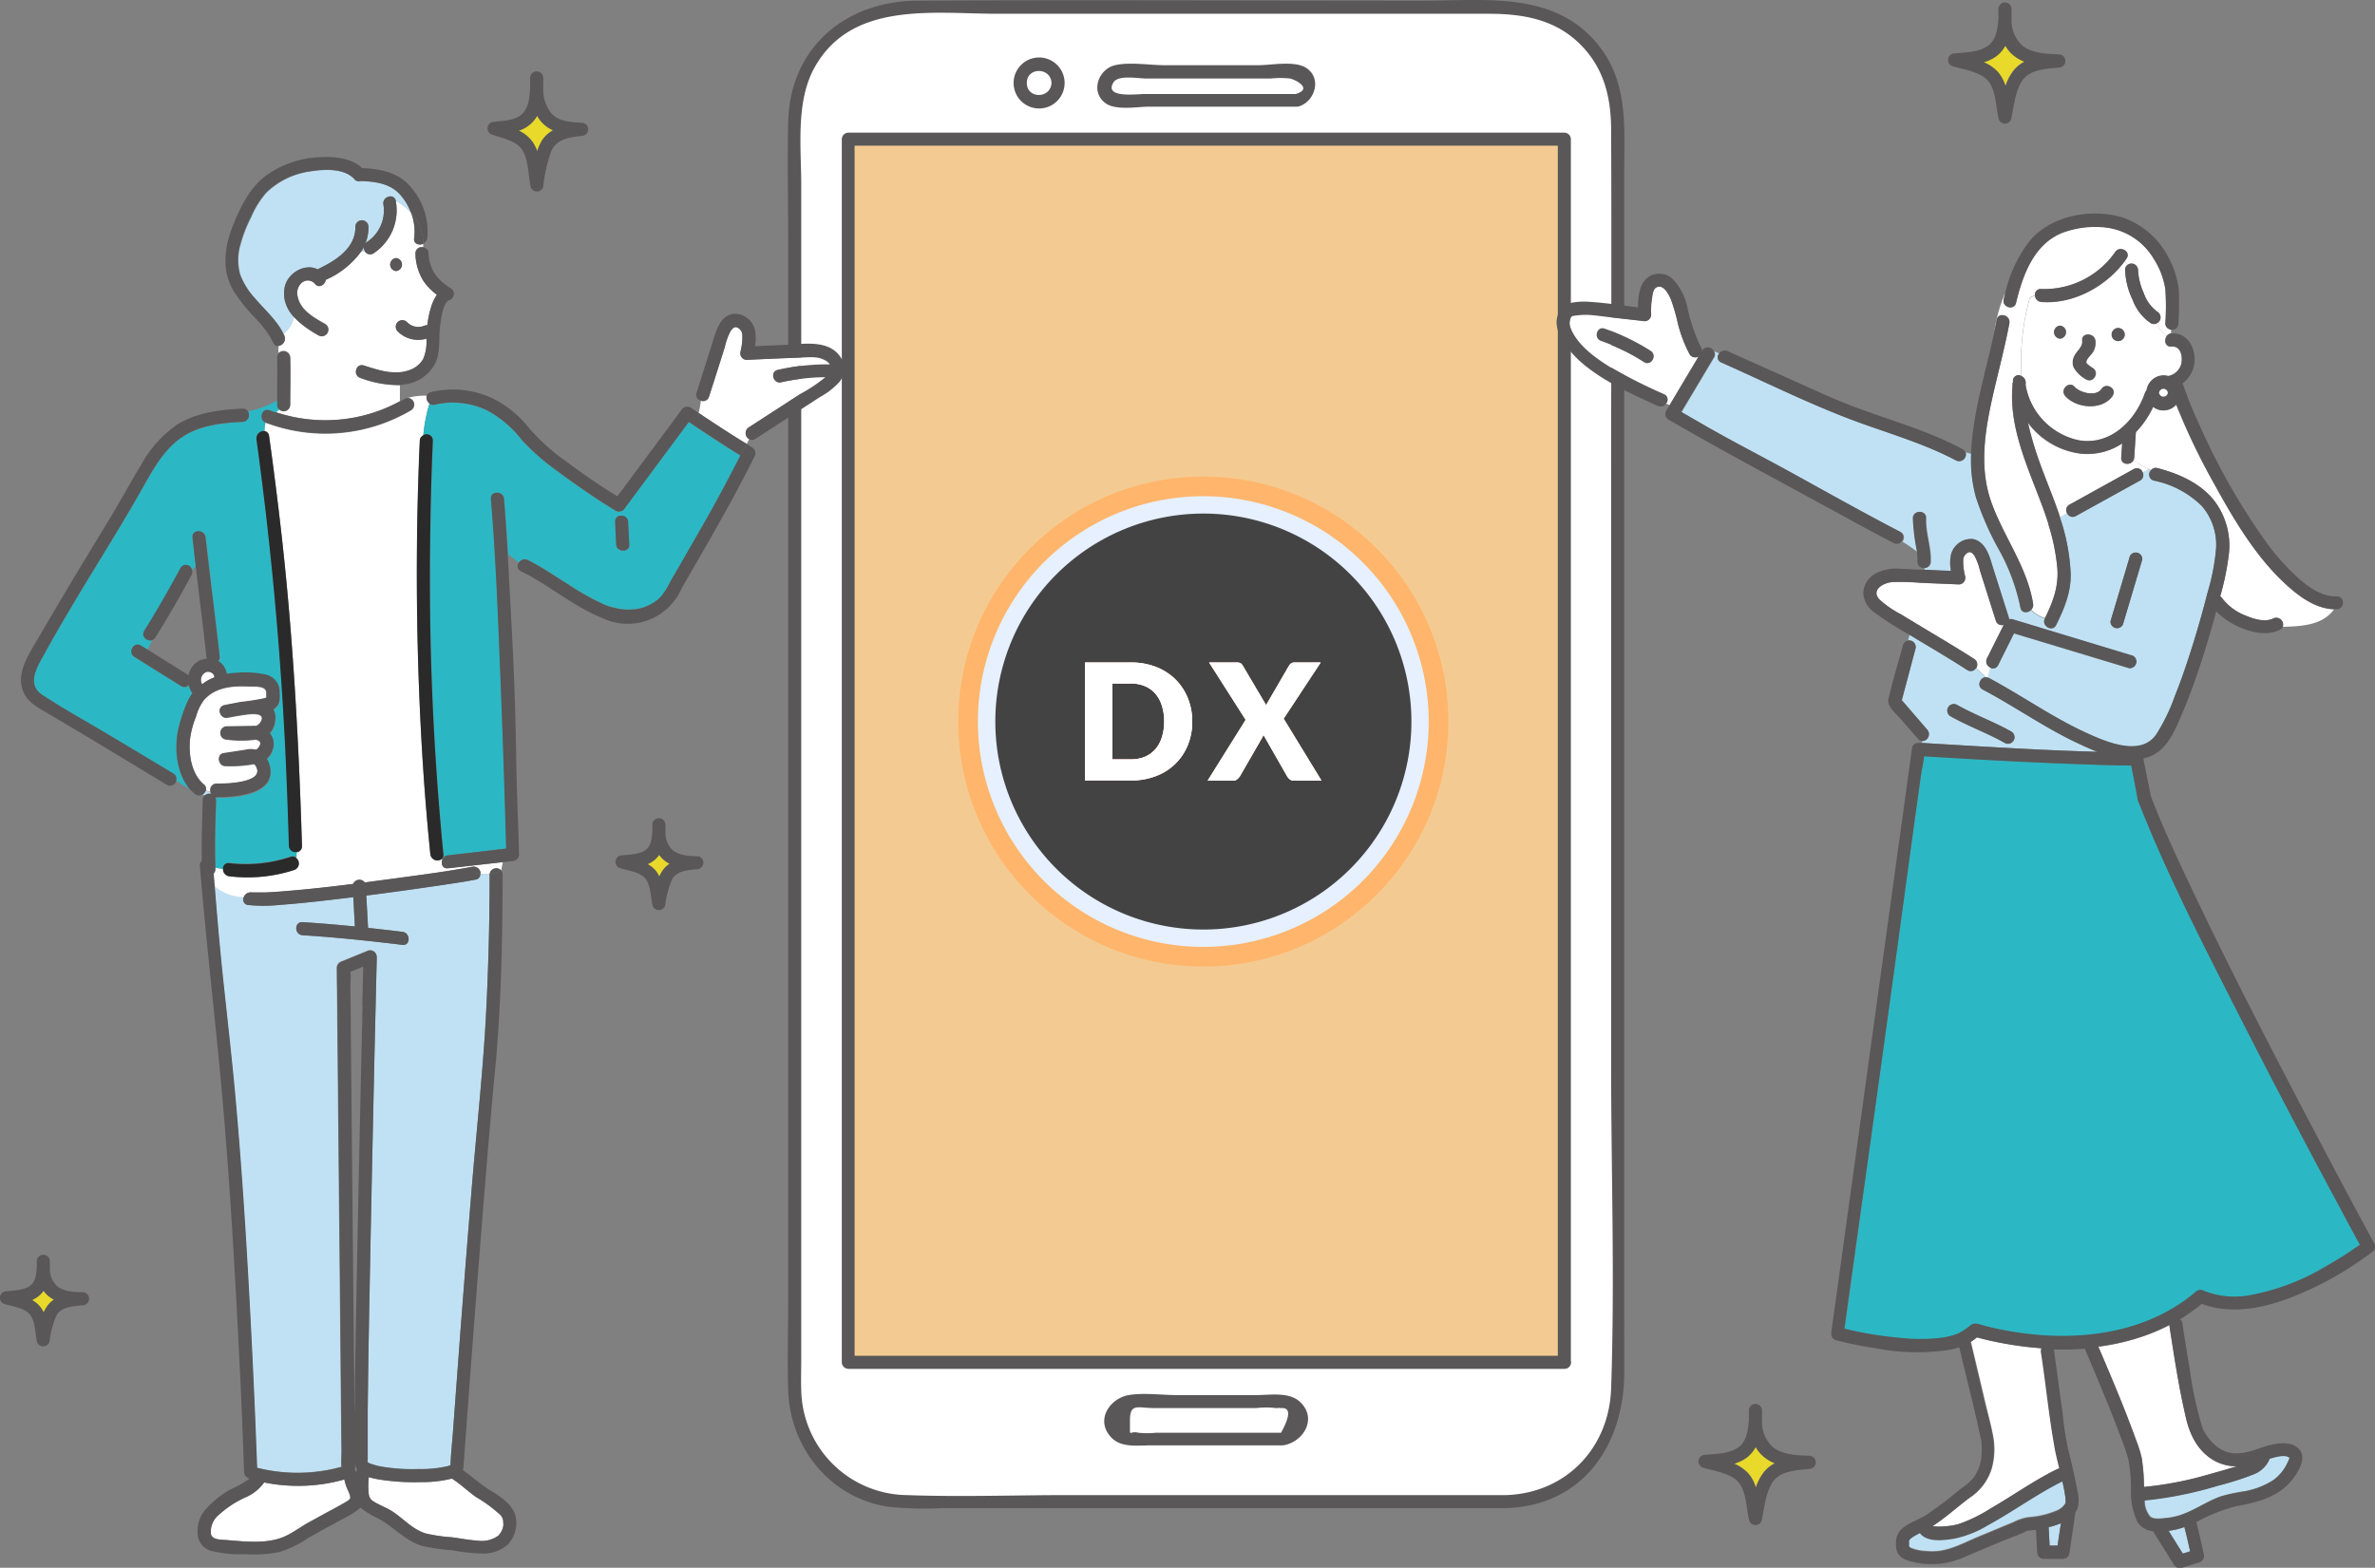 <svg xmlns="http://www.w3.org/2000/svg" viewBox="0 0 384.6 253.95"><rect x="0" y="0" width="384.6" height="253.95" fill="#808080" stroke="none"/><defs><style>.cls-1{fill:#fff;}.cls-2{fill:#595757;}.cls-3{fill:#f3cb92;}.cls-4{fill:#c0e1f4;}.cls-5{fill:#2cb7c4;}.cls-6{fill:#2a2a2a;}.cls-7{fill:#e8d92a;}.cls-8{fill:#ffb56b;}.cls-9{fill:#444344;}.cls-10{fill:#e6f0ff;}.cls-11{fill:#c9372a;}</style></defs><g id="レイヤー_2" data-name="レイヤー 2"><g id="文言"><rect class="cls-1" x="128.7" y="1.17" width="133.26" height="242.07" rx="18"/><path class="cls-2" d="M244,242.18H173.11c-8.74,0-17.56.32-26.29,0a17.32,17.32,0,0,1-17.07-17.11c-.06-1.63,0-3.28,0-4.91V30c0-6.08-.92-13.49,2.12-19,6-10.88,19.22-8.77,29.65-8.77h79.57c6,0,11.52,1.06,15.69,5.9,3.18,3.69,4.1,8.15,4.12,12.83.09,19.82,0,39.65,0,59.47v91.68c0,17.56.61,35.25,0,52.81-.33,9.59-7.24,16.9-16.94,17.26-1.36,0-1.37,2.16,0,2.11,12.58-.46,19.06-10.44,19.06-22V27.7c0-7,.66-14.09-3.95-20.09-7-9.12-18.38-7.5-28.48-7.5-27.34,0-54.69-.13-82,0C136.89.17,127.9,7.74,127.64,19.8c-.15,6.51,0,13,0,19.54V210.88c0,4.78-.16,9.58,0,14.35.3,9.27,6.77,17.37,16.13,18.83a58.58,58.58,0,0,0,8.89.23H244A1.06,1.06,0,0,0,244,242.18Z"/><rect class="cls-3" x="137.33" y="22.55" width="115.99" height="198.13"/><path class="cls-2" d="M253.33,219.61h-116l1.06,1.06V22.55l-1.06,1.05h116l-1.06-1.05V220.67a1.06,1.06,0,0,0,2.11,0V22.55a1.07,1.07,0,0,0-1-1.06h-116a1.07,1.07,0,0,0-1.06,1.06V220.67a1.08,1.08,0,0,0,1.06,1.06h116A1.06,1.06,0,0,0,253.33,219.61Z"/><rect class="cls-1" x="178.83" y="11.66" width="32.99" height="4.62" rx="1.85"/><path class="cls-2" d="M210,15.23H185.26c-1.18,0-6.54.72-4.95-1.88.77-1.27,4-.63,5.34-.63h20.11a14.51,14.51,0,0,1,3.16,0c1,.24,3.78,1.73.77,2.54a1.06,1.06,0,0,0,.56,2c2.67-.73,3.93-4.64,1.19-6.31-1.87-1.14-5.63-.39-7.63-.39H188.57c-2.46,0-5.61-.55-8,0-2.67.62-4.08,4.3-1.54,6.16,1.68,1.22,5.16.56,7,.56H210A1.06,1.06,0,0,0,210,15.23Z"/><path class="cls-1" d="M207.73,233.13h-24.8a3,3,0,0,1-3-3h0a3,3,0,0,1,3-3h24.8a3,3,0,0,1,3,3h0A3,3,0,0,1,207.73,233.13Z"/><path class="cls-2" d="M207.73,232.08H187.17a13.39,13.39,0,0,1-2.83,0c-1.66-.42-1.31,1.16-1.36-2,0-2.86,1.29-2,3.83-2h16.67a13.22,13.22,0,0,1,3.08,0c.21.06.53-.09.73,0h.32c1.37,0,1.32,1.3-.16,4-1.33.28-.77,2.32.56,2,3.26-.67,5.35-4.52,2.39-7.1-1.77-1.53-4.77-1-6.92-1H190.55c-2.44,0-5.35-.41-7.77,0-3.2.58-5.48,4.2-2.74,6.95,1.62,1.62,4.33,1.19,6.4,1.19h21.29A1.06,1.06,0,0,0,207.73,232.08Z"/><path class="cls-2" d="M170.28,13.44c-.14,2.58-4,2.6-4,0s3.88-2.58,4,0c.08,1.36,2.19,1.37,2.12,0a4.13,4.13,0,1,0-8.26,0,4.13,4.13,0,0,0,8.26,0C172.47,12.08,170.36,12.09,170.28,13.44Z"/><path class="cls-4" d="M319.75,216.49c-.16-.05-.23,0,0,0Z"/><path class="cls-4" d="M331.91,250.33h1.29c.18-1.2.35-2.41.53-3.61a11.88,11.88,0,0,1-2,.64Z"/><path class="cls-1" d="M328.38,218.17a58.38,58.38,0,0,1-6.3-1.08c-.6-.14-1.19-.28-1.78-.45l-.14,0a8,8,0,0,1-1,.73,1.23,1.23,0,0,1,.08.23l.13.58c.72,3,1.43,6,2.15,9.07.45,1.91,1,3.84,1.33,5.78a11.62,11.62,0,0,1-.26,4.73,8.69,8.69,0,0,1-3.59,4.84c-1.71,1.26-3.29,2.68-5,3.91-.34.24-.69.46-1,.68a6.69,6.69,0,0,0,1.7.05,10.91,10.91,0,0,0,2.6-.4,24.36,24.36,0,0,0,5.05-2.47c3.63-2.08,7.07-4.57,10.83-6.4a1,1,0,0,1,.38-.11c-.29-1.19-.59-2.37-.8-3.57-.91-5-1.39-10.19-2.09-15.26a1.15,1.15,0,0,1,.09-.62C329.9,218.32,329.14,218.25,328.38,218.17Z"/><path class="cls-4" d="M334.49,243.44s0-.06,0-.08a.58.58,0,0,1,0-.1c0-.13,0-.25,0-.37,0-.31-.07-.62-.12-.93-.11-.7-.26-1.4-.41-2.1-4.19,2.08-8,4.9-12.11,7.13a17.14,17.14,0,0,1-5.5,2.15c-1.61.25-4.32.62-5.45-.91-.62.31-1.63.82-1.77,1.25,0,0,0,0,0,.22s0,.2,0,.31c0,.45-.06.45.3.67a6.65,6.65,0,0,0,2.36.51,9.48,9.48,0,0,0,2.13,0c2.23-.25,4.35-1.43,6.4-2.29l5.75-2.39a8.06,8.06,0,0,1,2.4-.79,13.69,13.69,0,0,0,4.39-1A3,3,0,0,0,334.49,243.44Z"/><path class="cls-1" d="M346.62,216.62a36.76,36.76,0,0,1-6.8,1.53c2.14,5,4.27,10,6.12,15.16a20.92,20.92,0,0,1,.9,2.85,31.07,31.07,0,0,1,.37,4.72,55.82,55.82,0,0,0,10.39-2c1.56-.43,3.13-.88,4.68-1.35a7.42,7.42,0,0,1-3.58-.86c-2.65-1.44-4-4.06-4.66-6.86-1.18-4.9-1.94-9.92-2.68-14.91a.7.7,0,0,1,0-.25A31.79,31.79,0,0,1,346.62,216.62Z"/><path class="cls-5" d="M379,195.72q-8.65-16.15-17-32.48c-5.53-10.91-11.18-21.88-15.64-33.28a1.14,1.14,0,0,1-.14-.37.88.88,0,0,1-.08-.37c-.35-1.74-.69-3.49-1-5.23-2.67,0-5.33-.11-8-.21-8.52-.31-17-.77-25.55-1.29-.08,1-.36,2.08-.49,3L310,133.28,306.76,157q-1.87,13.64-3.77,27.28l-3.12,22.65c-.39,2.79-.77,5.57-1.16,8.36a58.28,58.28,0,0,0,8.89,1.48,29.1,29.1,0,0,0,6.79,0,11.61,11.61,0,0,0,2.77-.7,11.27,11.27,0,0,0,2.06-1.39c.66-.45,1.53,0,2.23.16,1.4.36,2.82.66,4.24.9,10.3,1.76,21.71.57,29.92-6.42a1.1,1.1,0,0,1,1.28-.17,13.56,13.56,0,0,0,7.35.75A36.88,36.88,0,0,0,377,204.94c1.47-.84,2.91-1.74,4.3-2.7l.89-.63Q380.59,198.67,379,195.72Z"/><path class="cls-1" d="M321.78,106.68l2.72-5.45a1,1,0,0,1-1.29-.7L321.47,95l-.81-2.55a10.16,10.16,0,0,0-.86-2.37c-.39-.6-.81-.91-1.4-.37a1.41,1.41,0,0,0-.47,1,9.57,9.57,0,0,0,.31,2.61,1.07,1.07,0,0,1-1,1.34L311,94.42a37.51,37.51,0,0,0-4.62-.11c-1.42.13-3.48,1.27-2,2.83a15.82,15.82,0,0,0,3.44,2.37c1.38.85,2.77,1.68,4.16,2.52,2.59,1.56,5.19,3.09,7.73,4.73a1.06,1.06,0,0,1,.32,1.48c.56.46,1.07,1,1.6,1.49a1.24,1.24,0,0,1,.33,0c.1-.53.26-1.07.41-1.6A1.09,1.09,0,0,1,321.78,106.68Z"/><path class="cls-4" d="M339.65,121.78c-1.31-.5-2.54-1.08-3.6-1.58-5.19-2.48-9.89-5.83-15-8.51-1-.53-.42-1.91.51-2-.53-.49-1-1-1.6-1.49a1,1,0,0,1-1.39.35c-2.68-1.73-5.43-3.35-8.17-5-.38-.24-.78-.47-1.17-.7-.09.29-.16.58-.23.87a1.06,1.06,0,0,1,1.18,1.31L308,113.42l4.14,4.8a1.12,1.12,0,0,1-.94,1.83c0,.1,0,.2.05.29l2.59.16C322.4,121,331,121.55,339.65,121.78Zm-22.73-7.57c2.85,1.61,5.93,2.71,8.79,4.32a1.06,1.06,0,0,1-1.07,1.83c-2.86-1.61-5.94-2.71-8.79-4.32A1.06,1.06,0,0,1,316.92,114.21Z"/><path class="cls-1" d="M349.38,75.83c3.42.89,6.89,2.41,9.14,5.23a12,12,0,0,1,2.38,8.88,43.77,43.77,0,0,1-1.38,6.66,1,1,0,0,1,.32.31,8.71,8.71,0,0,0,3.84,2.82c1.28.54,3.09,1.11,4.43.45a1.11,1.11,0,0,1,1.54,1.35c3.08-.07,6.45-.25,8.31-2.82-2.71-.09-5.14-1.7-7.12-3.43-5.27-4.57-9-11-12.35-17a107.43,107.43,0,0,1-6.08-12.71,2.83,2.83,0,0,1-2.07.93,2.74,2.74,0,0,1-1.67-.57,15.28,15.28,0,0,1-2.8,4.1v0l-.27,4.11a1.35,1.35,0,0,1-.08.36A9.67,9.67,0,0,0,348,76a7.31,7.31,0,0,1,.95-.4,7.31,7.31,0,0,0-.95.4l.32.14A1,1,0,0,1,349.38,75.83Z"/><path class="cls-1" d="M328.61,48.54c0-.28.4-.57.91-.66a.92.92,0,0,1,1-1.07,14,14,0,0,0,12-6c.76-1.12,2.6-.06,1.82,1.07-.07.1-.14.21-.22.31a8,8,0,0,0,.35.72,1.07,1.07,0,0,1,1.74.8,10.15,10.15,0,0,0,.93,3.75,6.2,6.2,0,0,0,2.18,3,1.06,1.06,0,0,1-.16,1.89,6.74,6.74,0,0,0,1.66,2.07,1.07,1.07,0,0,1,.73-.43,1.57,1.57,0,0,0,0-.65,1,1,0,0,1-.9-1,40.66,40.66,0,0,0,0-5.52,12.54,12.54,0,0,0-1.86-4.91,10.51,10.51,0,0,0-7.65-5.09,15.18,15.18,0,0,0-7.13.83c-4.64,1.82-6.46,6.87-7.53,11.34-.32,1.33-2.36.77-2-.56l.24-1a25.37,25.37,0,0,0-1.78,6.36c.14-.68.28-1.35.4-2,.25-1.34,2.29-.77,2.05.56-.7,3.72-1.68,7.39-2.53,11.08-1.38,6-2.5,12.23-.3,18.15,2,5.5,5.72,10.29,6.67,16.19a1.1,1.1,0,0,1-.31,1,5.93,5.93,0,0,0,2.24,1.36c1.32-2.67,2.26-5.23,2-8.25a33.94,33.94,0,0,0-1.46-7l-.1.06.1-.06c-.33-1-.68-2.06-1.06-3.07-2.28-6.11-5.37-12.63-4.75-19.32v0a1.14,1.14,0,0,1,.07-.59c0-.1,0-.21,0-.31a.89.89,0,0,1,1.37-.65A39.13,39.13,0,0,1,328.61,48.54Z"/><path class="cls-1" d="M351.62,56.14c-1,.1-1.25-1-.77-1.68a6.74,6.74,0,0,1-1.66-2.07,1,1,0,0,1-.91-.07,7.78,7.78,0,0,1-2.93-3.77,12.31,12.31,0,0,1-1.22-4.83.94.94,0,0,1,.37-.8,8,8,0,0,1-.35-.72c-3,4.18-8.39,7.15-13.62,6.73a1.1,1.1,0,0,1-1-1c-.51.09-.91.38-.91.66a39.13,39.13,0,0,0-1.27,12.4,1.14,1.14,0,0,1,.67,1.21l0,.26a11.05,11.05,0,0,0,8.7,8.94c5.05.82,9.07-3.2,10.61-7.67a1.09,1.09,0,0,1,.27-.43v0a2.81,2.81,0,0,1,2.87-2.43,3.41,3.41,0,0,1,.64.1,2.68,2.68,0,0,0,2.19-2.44C353.38,57.34,352.92,56,351.62,56.14ZM336,57.63c.39-.81,1.37-1.47,1.25-2.44-.17-1.35,1.95-1.33,2.11,0a2.87,2.87,0,0,1-.38,1.81c-.28.5-1,1-1.08,1.57-.06.27.12.38.48.66a5.36,5.36,0,0,0,.55.38c1.15.72.09,2.55-1.07,1.83a5,5,0,0,1-2-1.95A2.22,2.22,0,0,1,336,57.63Zm-2.37-4.88a1.06,1.06,0,0,1,0,2.11A1.06,1.06,0,0,1,333.58,52.75Zm8.54,11.33c-1.61,2.44-5.89,2.13-7.7.06-.9-1,.6-2.52,1.49-1.5s3.52,1.68,4.38.37C341,61.87,342.87,62.94,342.12,64.08Zm.87-8.83a1.06,1.06,0,0,1,0-2.12A1.06,1.06,0,0,1,343,55.25Z"/><path class="cls-1" d="M275.55,56.82a1.06,1.06,0,0,1-2,.46,22.42,22.42,0,0,1-1.84-4.81,30.07,30.07,0,0,0-1.15-4c-.34-.8-1.19-2.48-2.29-2-.62.28-.68,1.18-.77,1.76a12.9,12.9,0,0,0-.15,2.71A1.07,1.07,0,0,1,266.33,52l-4.65-.53c-1.46-.16-2.93-.39-4.4-.5a12,12,0,0,0-2.24.12c-.43,0-.57,0-.74.46a2.12,2.12,0,0,0,0,1.53c1.08,2.72,3.89,4.77,6.28,6.26a81.46,81.46,0,0,0,8.89,4.51.93.93,0,0,1,.29,1.5l.62.27q2.61-4.39,5.23-8.77Zm-9.34,1.83a33.6,33.6,0,0,0-6.92-3.38c-1.28-.45-.73-2.49.56-2a35.86,35.86,0,0,1,7.43,3.59C268.43,57.56,267.36,59.39,266.21,58.65Z"/><path class="cls-4" d="M315.92,92.53a6.49,6.49,0,0,1,0-2.67,3.36,3.36,0,0,1,3.51-2.5c2.26.4,2.81,3.14,3.39,5l2.43,7.64a1.29,1.29,0,0,1,.06.37,1,1,0,0,1,.6,0l2.42.73,17,5.16a1.06,1.06,0,0,1-.56,2l-2.42-.74-16.22-4.9c-.85,1.72-1.71,3.43-2.56,5.14a.92.92,0,0,1-1.29.43c-.15.53-.31,1.07-.41,1.6a.92.92,0,0,1,.23.09c5.31,2.81,10.21,6.33,15.68,8.84,3.14,1.44,8.87,4,11.4.28a30.24,30.24,0,0,0,3-6.19c1.11-2.82,2.07-5.71,3-8.61.83-2.7,1.61-5.42,2.3-8.16a34.68,34.68,0,0,0,1.38-7.1A9.59,9.59,0,0,0,356.59,82a15.36,15.36,0,0,0-7.77-4.17,1,1,0,0,1-.51-1.69L348,76c-.34.17-.67.35-1,.53a1,1,0,0,1-.42,1.29l-10.4,5.75a1,1,0,0,1-1.44-.45l-1.17.66A32.38,32.38,0,0,1,335.32,93c.07,3-1.06,5.66-2.35,8.28-.61,1.22-2.43.15-1.83-1.07l0,0a5.93,5.93,0,0,1-2.24-1.36c-.54.54-1.58.53-1.73-.4a32.58,32.58,0,0,0-3.59-9.57A46.89,46.89,0,0,1,320,80.53a22.52,22.52,0,0,1-.77-7l-.9-.26a1.1,1.1,0,0,1-1.54,1.31c-5.63-3-11.74-4.6-17.66-6.88-6.91-2.67-13.63-6-20.38-9a.89.89,0,0,1-.33-1.43c-.27-.13-.54-.26-.82-.37a.93.93,0,0,1,0,1l-5.28,8.85,4,2.31c4.58,2.62,9.29,5,13.91,7.57,5.84,3.22,11.66,6.49,17.58,9.56a1,1,0,0,1,.26,1.55,24.61,24.61,0,0,1,2.44,1.68,34.82,34.82,0,0,1-.68-5.46c.05-1.36,2.17-1.36,2.11,0-.1,2.39.86,4.69.76,7.08a1.05,1.05,0,0,1-1.08,1l.08.3.31,0Zm25.85,8.09q1.58-5.27,3.14-10.54a1.06,1.06,0,0,1,2,.57q-1.56,5.26-3.14,10.53A1.06,1.06,0,0,1,341.77,100.62Z"/><path class="cls-1" d="M343.48,74.14l.15-2.29a10.14,10.14,0,0,1-6.94,1.62,12.59,12.59,0,0,1-8.33-5c.29,1.38.67,2.74,1.07,4,1.11,3.61,2.67,7.06,3.89,10.63l.24.71,1.17-.66a1,1,0,0,1,.37-1.38L345.5,76a1,1,0,0,1,1.49.54c.33-.18.66-.36,1-.53a9.67,9.67,0,0,1-2.47-1.54C345.11,75.48,343.4,75.37,343.48,74.14Z"/><path class="cls-4" d="M353.48,251.63l1.18-.37c-.29-1.32-.59-2.64-.93-3.94a11.52,11.52,0,0,1-2.56.61Z"/><path class="cls-4" d="M367.56,236.25A4.54,4.54,0,0,1,365,238.8a44.85,44.85,0,0,1-5.67,1.77,62.47,62.47,0,0,1-12,2.42,4,4,0,0,0,.88,2.62c.6.55,1.91.3,2.65.24a10.61,10.61,0,0,0,3-.75c2-.82,3.83-2.07,5.89-2.78a29.43,29.43,0,0,1,3.73-.79,12.82,12.82,0,0,0,4.6-1.76,7,7,0,0,0,1.91-2,7.87,7.87,0,0,0,.64-1.22c.16-.4.27-.41.08-.55-.71-.51-2.33,0-3.08.22Z"/><path class="cls-2" d="M344.91,90.08q-1.56,5.27-3.14,10.54a1.06,1.06,0,0,0,2,.56q1.57-5.27,3.14-10.53A1.06,1.06,0,0,0,344.91,90.08Z"/><path class="cls-2" d="M342.12,64.08c.75-1.14-1.08-2.21-1.83-1.07-.86,1.31-3.53.6-4.38-.37s-2.39.48-1.49,1.5C336.23,66.21,340.51,66.52,342.12,64.08Z"/><path class="cls-2" d="M378.39,96.6c-2.24.06-4.27-1.29-5.91-2.69a38.37,38.37,0,0,1-6.1-6.93,107.46,107.46,0,0,1-10.14-18,68.53,68.53,0,0,1-2.8-6.89,4.77,4.77,0,0,0,1.94-3.64c.15-2.21-1.29-4.66-3.76-4.43h0a.94.94,0,0,1-.1.23.94.94,0,0,0,.1-.23,1.07,1.07,0,0,0-.73.43,3,3,0,0,0,.84.44,3,3,0,0,1-.84-.44c-.48.65-.23,1.78.77,1.68,1.3-.12,1.76,1.2,1.65,2.32a2.68,2.68,0,0,1-2.19,2.44,3.41,3.41,0,0,0-.64-.1,2.81,2.81,0,0,0-2.87,2.43v0a1.09,1.09,0,0,0-.27.43c-1.54,4.47-5.56,8.49-10.61,7.67a11.05,11.05,0,0,1-8.7-8.94l0-.26a1.14,1.14,0,0,0-.67-1.21c.05.74.12,1.47.22,2.21-.1-.74-.17-1.47-.22-2.21a.89.89,0,0,0-1.37.65c0,.1,0,.21,0,.31a1.14,1.14,0,0,0-.07.59v0c-.62,6.69,2.47,13.21,4.75,19.32.38,1,.73,2,1.06,3.07l1.88-1.08-.24-.71c-1.22-3.57-2.78-7-3.89-10.63-.4-1.31-.78-2.67-1.07-4a12.59,12.59,0,0,0,8.33,5,10.14,10.14,0,0,0,6.94-1.62l-.15,2.29c-.08,1.23,1.63,1.34,2,.36a6.91,6.91,0,0,1-1.24-1.4,6.91,6.91,0,0,0,1.24,1.4,1.35,1.35,0,0,0,.08-.36l.27-4.11v0a15.28,15.28,0,0,0,2.8-4.1,2.74,2.74,0,0,0,1.67.57,2.83,2.83,0,0,0,2.07-.93,107.43,107.43,0,0,0,6.08,12.71c3.3,6.06,7.08,12.48,12.35,17,2,1.73,4.41,3.34,7.12,3.43a5.64,5.64,0,0,0,.4-.63,5.64,5.64,0,0,1-.4.63h.43C379.75,98.68,379.75,96.56,378.39,96.6Zm-28.75-33a.71.71,0,0,1,1.41,0A.71.71,0,0,1,349.64,63.62Z"/><path class="cls-2" d="M333.14,91.89c.28,3-.66,5.58-2,8.25a12.72,12.72,0,0,0,1.69.48,12.72,12.72,0,0,1-1.69-.48l0,0c-.6,1.22,1.22,2.29,1.83,1.07,1.29-2.62,2.42-5.31,2.35-8.28a32.38,32.38,0,0,0-1.76-9.16l-1.88,1.08A33.94,33.94,0,0,1,333.14,91.89Z"/><path class="cls-2" d="M342.55,40.82a14,14,0,0,1-12,6,.92.92,0,0,0-1,1.07,1.93,1.93,0,0,1,.79,0,1.93,1.93,0,0,0-.79,0,1.1,1.1,0,0,0,1,1c5.23.42,10.6-2.55,13.62-6.73-.09-.21-.19-.43-.29-.64.1.21.2.43.29.64.08-.1.15-.21.22-.31C345.15,40.76,343.31,39.7,342.55,40.82Z"/><path class="cls-2" d="M352.82,46.88a14.72,14.72,0,0,0-1.61-5.08,13.19,13.19,0,0,0-7.77-6.66c-5-1.38-11.34-.21-14.77,3.9a21.39,21.39,0,0,0-3.95,8.45,1.43,1.43,0,0,0,.08-.22,1.43,1.43,0,0,1-.08.22l-.24,1c-.32,1.33,1.72,1.89,2,.56,1.07-4.47,2.89-9.52,7.53-11.34a15.18,15.18,0,0,1,7.13-.83,10.51,10.51,0,0,1,7.65,5.09,12.54,12.54,0,0,1,1.86,4.91,40.66,40.66,0,0,1,0,5.52,1,1,0,0,0,.9,1,1.41,1.41,0,0,1,.28-1.24,1.41,1.41,0,0,0-.28,1.24,1,1,0,0,0,1.21-1A47.88,47.88,0,0,0,352.82,46.88Z"/><path class="cls-2" d="M321.91,109.77a1.24,1.24,0,0,0-.33,0l.29.26A1.43,1.43,0,0,0,321.91,109.77Z"/><path class="cls-2" d="M384.46,201.38c-3.39-6.23-6.71-12.5-10-18.77-6.36-12.08-12.63-24.22-18.53-36.53-2.69-5.61-5.36-11.25-7.61-17.05q-.62-3.09-1.24-6.17a6.09,6.09,0,0,0,2.89-1.47c1.63-1.5,2.57-3.87,3.42-5.85,1.25-2.92,2.3-5.92,3.27-8.94.8-2.5,1.55-5,2.23-7.56a12.13,12.13,0,0,0,4.25,2.74c1.91.77,4.15,1.18,6.06.23a1,1,0,0,0,.47-.48c-1.11,0-2.19,0-3.14.15.95-.11,2-.12,3.14-.15a1.11,1.11,0,0,0-1.54-1.35c-1.34.66-3.15.09-4.43-.45a8.71,8.71,0,0,1-3.84-2.82,1,1,0,0,0-.32-.31,43.77,43.77,0,0,0,1.38-6.66,12,12,0,0,0-2.38-8.88c-2.25-2.82-5.72-4.34-9.14-5.23a1,1,0,0,0-1.07.35c.49.2,1,.37,1.47.52-.49-.15-1-.32-1.47-.52a1,1,0,0,0,.51,1.69A15.36,15.36,0,0,1,356.59,82a9.59,9.59,0,0,1,2.27,6.88,34.68,34.68,0,0,1-1.38,7.1c-.69,2.74-1.47,5.46-2.3,8.16-.89,2.9-1.85,5.79-3,8.61a30.24,30.24,0,0,1-3,6.19c-2.53,3.71-8.26,1.16-11.4-.28-5.47-2.51-10.37-6-15.68-8.84a.92.92,0,0,0-.23-.09,1.43,1.43,0,0,1,0,.22l.18.16-.18-.16a4.47,4.47,0,0,0,0,1.21,4.47,4.47,0,0,1,0-1.21l-.29-.26c-.93,0-1.52,1.43-.51,2,5.09,2.68,9.79,6,15,8.51,1.06.5,2.29,1.08,3.6,1.58-8.62-.23-17.25-.77-25.86-1.28l-2.59-.16a5,5,0,0,1-.16,2.51,5,5,0,0,0,.16-2.51l-.58,0a1,1,0,0,0-1,.78c-.44,3.14-.87,6.29-1.3,9.43q-1.57,11.32-3.13,22.65-1.89,13.64-3.77,27.28l-3.27,23.68-1.59,11.47,0,.16a1.08,1.08,0,0,0,.74,1.3,59.47,59.47,0,0,0,6.48,1.31,35,35,0,0,0,11.94.24,12.47,12.47,0,0,0,1.54-.4c1.17,5,2.49,10,3.53,15a4.16,4.16,0,0,1,.09.82,10.16,10.16,0,0,1-.13,2.52,6.83,6.83,0,0,1-1.23,2.86,11.54,11.54,0,0,1-2.13,1.8,64.64,64.64,0,0,1-5.55,4.2c-1.54,1-4.22,1.57-4.72,3.59a4.75,4.75,0,0,0,0,2.09c.34,1.25,1.55,1.64,2.69,1.9a13,13,0,0,0,8.48-.89c2-.84,3.92-1.66,5.89-2.48,1.37-.57,2.83-1.05,4.16-1.72a5.05,5.05,0,0,0,.68-.06l.66-.07c.06,1.21.12,2.43.19,3.65a1.06,1.06,0,0,0,1,1.05h3.2a1.05,1.05,0,0,0,1-.77c.34-2.26.68-4.51,1-6.77v0a2.39,2.39,0,0,0,.13-.21c.76-1.35.22-3.13-.06-4.55-.36-1.82-.8-3.63-1.25-5.43a52.81,52.81,0,0,1-.9-5.88c-.45-3.24-.89-6.49-1.33-9.73l-.08-.58a46.31,46.31,0,0,0,5-.11c2.07,4.84,4.11,9.71,5.95,14.64a34,34,0,0,1,1.11,3.27,24.18,24.18,0,0,1,.42,5,11.52,11.52,0,0,0,1,5.06,3.31,3.31,0,0,0,2.65,1.6,1.22,1.22,0,0,0,.14.34l3.2,5.11a1.08,1.08,0,0,0,1.19.49l2.88-.91a1.08,1.08,0,0,0,.74-1.3c-.38-1.74-.76-3.49-1.22-5.21a27.3,27.3,0,0,1,6.38-2.56c3.46-.64,7-1.47,9.24-4.43,1-1.28,2.39-3.6.86-5s-4.43-.61-6.16,0c-1.92.7-4.08,1.31-6,.37a6.46,6.46,0,0,1-2.21-1.85,9.81,9.81,0,0,1-.93-1.38c-.15-.26,0,0-.17-.38a60.08,60.08,0,0,1-2.11-9.84q-.62-3.57-1.16-7.16a.86.86,0,0,0-.38-.63,30.78,30.78,0,0,0,3.53-2.49c4.41,1.64,9.27.83,13.62-.73a53,53,0,0,0,11.72-6.07c.82-.55,1.62-1.12,2.41-1.73A1.05,1.05,0,0,0,384.46,201.38Zm-51.26,49h-1.29l-.15-3a11.88,11.88,0,0,0,2-.64C333.55,247.92,333.38,249.13,333.2,250.33Zm1.18-8.37c.05.31.1.62.12.93,0,.12,0,.24,0,.37a.58.58,0,0,0,0,.1s0,0,0,.08a3,3,0,0,1-1.63,1.35,13.69,13.69,0,0,1-4.39,1,8.06,8.06,0,0,0-2.4.79l-5.75,2.39c-2.05.86-4.17,2-6.4,2.29a9.48,9.48,0,0,1-2.13,0,6.65,6.65,0,0,1-2.36-.51c-.36-.22-.3-.22-.3-.67,0-.11,0-.21,0-.31s0-.22,0-.22c.14-.43,1.15-.94,1.77-1.25,1.13,1.53,3.84,1.16,5.45.91a17.14,17.14,0,0,0,5.5-2.15c4.11-2.23,7.92-5.05,12.11-7.13C334.12,240.56,334.27,241.26,334.38,242Zm-1.71-7.7c.21,1.2.51,2.38.8,3.57a1,1,0,0,0-.38.11c-3.76,1.83-7.2,4.32-10.83,6.4a24.36,24.36,0,0,1-5.05,2.47,10.91,10.91,0,0,1-2.6.4,6.69,6.69,0,0,1-1.7-.05c.36-.22.71-.44,1-.68,1.75-1.23,3.33-2.65,5-3.91a8.69,8.69,0,0,0,3.59-4.84,11.62,11.62,0,0,0,.26-4.73c-.29-1.94-.88-3.87-1.33-5.78-.72-3-1.43-6.05-2.15-9.07l-.13-.58a1.23,1.23,0,0,0-.08-.23,8,8,0,0,0,1-.73l.14,0c.59.17,1.18.31,1.78.45a58.38,58.38,0,0,0,6.3,1.08c.76.08,1.52.15,2.29.21a1.15,1.15,0,0,0-.09.62C331.28,224.07,331.76,229.22,332.67,234.26Zm-12.92-17.77c-.23,0-.16-.05,0,0Zm33.73,35.14-2.31-3.7a11.52,11.52,0,0,0,2.56-.61c.34,1.3.64,2.62.93,3.94Zm14.08-15.38h0c.75-.22,2.37-.73,3.08-.22.19.14.08.15-.08.55a7.87,7.87,0,0,1-.64,1.22,7,7,0,0,1-1.91,2,12.82,12.82,0,0,1-4.6,1.76,29.43,29.43,0,0,0-3.73.79c-2.06.71-3.88,2-5.89,2.78a10.61,10.61,0,0,1-3,.75c-.74.06-2.05.31-2.65-.24a4,4,0,0,1-.88-2.62,62.47,62.47,0,0,0,12-2.42A44.85,44.85,0,0,0,365,238.8,4.54,4.54,0,0,0,367.56,236.25ZM354,229.78c.67,2.8,2,5.42,4.66,6.86a7.42,7.42,0,0,0,3.58.86c-1.55.47-3.12.92-4.68,1.35a55.82,55.82,0,0,1-10.39,2,31.07,31.07,0,0,0-.37-4.72,20.92,20.92,0,0,0-.9-2.85c-1.85-5.12-4-10.15-6.12-15.16a36.76,36.76,0,0,0,6.8-1.53,31.79,31.79,0,0,0,4.73-2,.7.7,0,0,0,0,.25C352.1,219.86,352.86,224.88,354,229.78Zm27.25-27.54c-1.39,1-2.83,1.86-4.3,2.7a36.88,36.88,0,0,1-12.75,4.88,13.56,13.56,0,0,1-7.35-.75,1.1,1.1,0,0,0-1.28.17c-8.21,7-19.62,8.18-29.92,6.42-1.42-.24-2.84-.54-4.24-.9-.7-.18-1.57-.61-2.23-.16a11.27,11.27,0,0,1-2.06,1.39,11.61,11.61,0,0,1-2.77.7,29.1,29.1,0,0,1-6.79,0,58.28,58.28,0,0,1-8.89-1.48c.39-2.79.77-5.57,1.16-8.36L303,184.24q1.89-13.63,3.77-27.28L310,133.28l1.08-7.77c.13-.94.41-2,.49-3,8.51.52,17,1,25.55,1.29,2.66.1,5.32.18,8,.21.35,1.74.69,3.49,1,5.23a.88.88,0,0,0,.08.37,1.14,1.14,0,0,0,.14.37c4.46,11.4,10.11,22.37,15.64,33.28s11.2,21.71,17,32.48q1.58,3,3.17,5.89Z"/><path class="cls-2" d="M318.29,73.28a4.29,4.29,0,0,0-1.11-.18,4.29,4.29,0,0,1,1.11.18.94.94,0,0,0-.47-.52c-5.58-3-11.6-4.62-17.49-6.84-3.43-1.29-6.75-2.85-10.1-4.35l-10.46-4.69a1.11,1.11,0,0,0-1.39.4,5.72,5.72,0,0,0,1.55.58,5.72,5.72,0,0,1-1.55-.58.89.89,0,0,0,.33,1.43c6.75,3,13.47,6.33,20.38,9,5.92,2.28,12,3.89,17.66,6.88A1.1,1.1,0,0,0,318.29,73.28Z"/><path class="cls-2" d="M347,76.57a10.25,10.25,0,0,1-1.65.76,10.25,10.25,0,0,0,1.65-.76A1,1,0,0,0,345.5,76l-10.4,5.75a1,1,0,0,0-.37,1.38l1.29-.74-1.29.74a1,1,0,0,0,1.44.45l10.4-5.75A1,1,0,0,0,347,76.57Z"/><path class="cls-2" d="M307.73,86.16c-5.92-3.07-11.74-6.34-17.58-9.56-4.62-2.54-9.33-4.95-13.91-7.57l-4-2.31,5.28-8.85a.93.93,0,0,0,0-1,3.66,3.66,0,0,0-1.45-.32,3.66,3.66,0,0,1,1.45.32,1.07,1.07,0,0,0-1.87-.11l-.05.09a1.06,1.06,0,0,1,.47.55,1.06,1.06,0,0,0-.47-.55q-2.61,4.38-5.23,8.77c.56.23,1.14.43,1.68.67-.54-.24-1.12-.44-1.68-.67l-.55.91a1.08,1.08,0,0,0,.38,1.45c8.9,5.14,18,10,27,14.9,3.13,1.72,6.26,3.43,9.43,5.07a1,1,0,0,0,1.33-.28,7.62,7.62,0,0,0-1.39-.64,7.62,7.62,0,0,1,1.39.64A1,1,0,0,0,307.73,86.16Z"/><path class="cls-2" d="M275.42,56.21a29.37,29.37,0,0,1-2.17-6.39,9.32,9.32,0,0,0-2.42-4.66,3.14,3.14,0,0,0-4.17-.07c-1.18,1.06-1.4,3-1.41,4.7-2.68-.33-5.38-.76-8.07-.91a10.48,10.48,0,0,0-3.21.28c-1.31.38-1.88,1.86-1.91,3.11a6.6,6.6,0,0,0,1.73,4,17.77,17.77,0,0,0,3.51,3.42c3.37,2.57,7.31,4.29,11.13,6.06a1.12,1.12,0,0,0,1.36-.33A5.58,5.58,0,0,1,267.86,64a5.58,5.58,0,0,0,1.93,1.39.93.93,0,0,0-.29-1.5,81.46,81.46,0,0,1-8.89-4.51c-2.39-1.49-5.2-3.54-6.28-6.26a2.12,2.12,0,0,1,0-1.53c.17-.43.31-.41.74-.46a12,12,0,0,1,2.24-.12c1.47.11,2.94.34,4.4.5l4.65.53A1.07,1.07,0,0,0,267.39,51a12.9,12.9,0,0,1,.15-2.71c.09-.58.15-1.48.77-1.76,1.1-.49,1.95,1.19,2.29,2a30.07,30.07,0,0,1,1.15,4,22.42,22.42,0,0,0,1.84,4.81,1.06,1.06,0,0,0,2-.46,1.41,1.41,0,0,1-.71-.87,1.41,1.41,0,0,0,.71.87A1,1,0,0,0,275.42,56.21Z"/><path class="cls-2" d="M345.37,106.2l-17-5.16-2.42-.73a1,1,0,0,0-.6,0,1.29,1.29,0,0,0-.06-.37l-2.43-7.64c-.58-1.82-1.13-4.56-3.39-5a3.36,3.36,0,0,0-3.51,2.5,6.49,6.49,0,0,0,0,2.67l-4-.18-.31,0,.06.25-.06-.25c-1.28,0-2.56-.11-3.84-.15a7.2,7.2,0,0,0-4.28.87,3.78,3.78,0,0,0-1.79,3.08,4.14,4.14,0,0,0,1.88,3.17,50.2,50.2,0,0,0,5.66,3.6,5.11,5.11,0,0,1,.31-.8,5.11,5.11,0,0,0-.31.8c.39.23.79.46,1.17.7,2.74,1.64,5.49,3.26,8.17,5a1,1,0,0,0,1.39-.35,5,5,0,0,0-2-1.06,5,5,0,0,1,2,1.06,1.06,1.06,0,0,0-.32-1.48c-2.54-1.64-5.14-3.17-7.73-4.73-1.39-.84-2.78-1.67-4.16-2.52a15.82,15.82,0,0,1-3.44-2.37c-1.44-1.56.62-2.7,2-2.83a37.51,37.51,0,0,1,4.62.11l6.23.28a1.07,1.07,0,0,0,1-1.34,9.57,9.57,0,0,1-.31-2.61,1.41,1.41,0,0,1,.47-1c.59-.54,1-.23,1.4.37a10.16,10.16,0,0,1,.86,2.37l.81,2.55,1.74,5.49a1,1,0,0,0,1.29.7l-2.72,5.45a1.09,1.09,0,0,0,.54,1.49,7.7,7.7,0,0,0,.37-2,7.7,7.7,0,0,1-.37,2,.92.92,0,0,0,1.29-.43c.85-1.71,1.71-3.42,2.56-5.14l16.22,4.9,2.42.74A1.06,1.06,0,0,0,345.37,106.2Z"/><path class="cls-2" d="M267.28,56.82a35.86,35.86,0,0,0-7.43-3.59c-1.29-.45-1.84,1.59-.56,2a33.6,33.6,0,0,1,6.92,3.38C267.36,59.39,268.43,57.56,267.28,56.82Z"/><path class="cls-1" d="M349.64,63.62a.71.71,0,0,0,1.41,0A.71.71,0,0,0,349.64,63.62Z"/><path class="cls-2" d="M312.09,118.22l-4.14-4.8,2.25-8.34a1.06,1.06,0,0,0-1.18-1.31,11.07,11.07,0,0,1-.73,2.57,11.07,11.07,0,0,0,.73-2.57,1,1,0,0,0-.86.75c-.78,2.89-1.67,5.76-2.35,8.68-.28,1.19,1.1,2.26,1.82,3.09l3,3.42a.94.94,0,0,0,.56.34c0-.2-.07-.4-.11-.59,0,.19.08.39.11.59A1.12,1.12,0,0,0,312.09,118.22Z"/><path class="cls-2" d="M315.85,116c2.85,1.61,5.93,2.71,8.79,4.32a1.06,1.06,0,0,0,1.07-1.83c-2.86-1.61-5.94-2.71-8.79-4.32A1.06,1.06,0,0,0,315.85,116Z"/><path class="cls-2" d="M349.35,50.5a6.2,6.2,0,0,1-2.18-3,10.15,10.15,0,0,1-.93-3.75,1.07,1.07,0,0,0-1.74-.8,3,3,0,0,0,.84,1,3,3,0,0,1-.84-1,.94.94,0,0,0-.37.8,12.31,12.31,0,0,0,1.22,4.83,7.78,7.78,0,0,0,2.93,3.77,1,1,0,0,0,.91.07,8,8,0,0,0-1.1-1.52,8,8,0,0,1,1.1,1.52A1.06,1.06,0,0,0,349.35,50.5Z"/><path class="cls-2" d="M322.56,81.62c-2.2-5.92-1.08-12.18.3-18.15.85-3.69,1.83-7.36,2.53-11.08.24-1.33-1.8-1.9-2.05-.56-.12.67-.26,1.34-.4,2a7.56,7.56,0,0,0,0,.83,7.56,7.56,0,0,1,0-.83c-1.25,5.86-3.05,11.63-3.62,17.62-.07.69-.11,1.38-.13,2.07a4.35,4.35,0,0,0,1.17.2,4.35,4.35,0,0,1-1.17-.2,22.52,22.52,0,0,0,.77,7,46.89,46.89,0,0,0,3.64,8.28,32.58,32.58,0,0,1,3.59,9.57c.15.93,1.19.94,1.73.4a4.77,4.77,0,0,1-.73-.91,4.77,4.77,0,0,0,.73.91,1.1,1.1,0,0,0,.31-1C328.28,91.91,324.6,87.12,322.56,81.62Z"/><path class="cls-2" d="M311.86,83.93c.06-1.36-2.06-1.36-2.11,0a34.82,34.82,0,0,0,.68,5.46c.41.3.82.59,1.25.86-.43-.27-.84-.56-1.25-.86a11,11,0,0,1,.08,1.62,1,1,0,0,0,1,1,6.56,6.56,0,0,1-.28-1.78,6.56,6.56,0,0,0,.28,1.78,1.05,1.05,0,0,0,1.08-1C312.72,88.62,311.76,86.32,311.86,83.93Z"/><path class="cls-2" d="M343,53.13a1.06,1.06,0,0,0,0,2.12A1.06,1.06,0,0,0,343,53.13Z"/><path class="cls-2" d="M333.58,52.75a1.06,1.06,0,0,0,0,2.11A1.06,1.06,0,0,0,333.58,52.75Z"/><path class="cls-2" d="M335.78,59.49a5,5,0,0,0,2,1.95c1.16.72,2.22-1.11,1.07-1.83a5.36,5.36,0,0,1-.55-.38c-.36-.28-.54-.39-.48-.66.12-.55.8-1.07,1.08-1.57a2.87,2.87,0,0,0,.38-1.81c-.16-1.33-2.28-1.35-2.11,0,.12,1-.86,1.63-1.25,2.44A2.22,2.22,0,0,0,335.78,59.49Z"/><path class="cls-4" d="M43.18,113.08h0C43.11,113.19,43.17,113.16,43.18,113.08Z"/><path class="cls-1" d="M55.74,239.65a27.65,27.65,0,0,1-13,.48,7.06,7.06,0,0,1-3.06,2.43,16.31,16.31,0,0,0-4.23,2.78,3.52,3.52,0,0,0-1.35,2.89c0,1.2,1.56,1.16,2.46,1.23,3.08.24,6.7.71,9.6-.62,1.32-.6,2.51-1.52,3.78-2.22s2.58-1.42,3.88-2.12c.54-.3,1.1-.58,1.63-.9.3-.18,1.1-.56,1.22-.89s-.36-1.29-.52-1.68A7.45,7.45,0,0,1,55.74,239.65Z"/><path class="cls-4" d="M59.53,237.05c0,.19.06.13,0,0Z"/><path class="cls-1" d="M77.1,242.52c-1.35-1-2.53-2.13-3.92-3a19.49,19.49,0,0,1-4.93.57,36,36,0,0,1-6.14-.32,15.79,15.79,0,0,1-2.39-.48,12.37,12.37,0,0,0,0,2.79c.12.88.7,1.14,1.46,1.54s1.55.71,2.27,1.17c1.87,1.19,3.36,3,5.55,3.64a26.92,26.92,0,0,0,4.19.59c1.34.18,2.66.45,4,.53a4.66,4.66,0,0,0,3.46-.79,2.87,2.87,0,0,0,.85-2,1.68,1.68,0,0,0-.64-1.51A22.25,22.25,0,0,0,77.1,242.52Z"/><path class="cls-4" d="M38.05,177.52c.71,7.87,1.28,15.75,1.76,23.64q1.11,18.27,1.77,36.57a26.69,26.69,0,0,0,13.69-.15c-.07-.85,0-1.79,0-2.6q0-3.36-.07-6.72-.09-10.19-.19-20.38-.12-11.79-.23-23.57-.09-9.74-.19-19.48c0-2.7-.05-5.41-.08-8.11a1.13,1.13,0,0,1,.78-1l4.31-1.76A1.07,1.07,0,0,1,61,155v.5c-.09,3.62-.17,7.25-.26,10.88q-.23,10-.44,20.1-.24,11.42-.46,22.84-.18,9.56-.3,19.11c0,2.06,0,4.12,0,6.18,0,.6,0,1.21,0,1.82,0,.15,0,.3,0,.45s.32.18.44.23a9.46,9.46,0,0,0,2,.52,29.91,29.91,0,0,0,5.83.36,18.68,18.68,0,0,0,4.77-.49,4,4,0,0,0,.37-.15c.05-1.77.26-3.54.39-5.31q.39-5.33.79-10.65,1.06-14.23,2.22-28.48c.74-9.16,1.77-18.32,2.29-27.5q.66-11.84.64-23.7a.76.76,0,0,1,0-.15c-.5,0-1,0-1.51,0a.88.88,0,0,1-.76.91c-1.94.37-3.89.65-5.84.94q-5.93.87-11.87,1.64c.1,1.74.19,3.49.29,5.24,1.85.2,3.71.41,5.56.64,1.33.16,1.35,2.28,0,2.11-5.38-.65-10.77-1.23-16.17-1.56-1.36-.08-1.36-2.2,0-2.12,2.83.18,5.65.42,8.48.7-.09-1.58-.17-3.16-.26-4.75l-3.9.47c-2.71.31-5.43.6-8.15.8a24.27,24.27,0,0,1-5,0,.88.88,0,0,1-.68-1.29,7.64,7.64,0,0,1-4.75-1.8c.28,3.48.57,7,.9,10.41C36.36,161.76,37.35,169.62,38.05,177.52Z"/><path class="cls-1" d="M120.92,71.93l.4-.8a1.11,1.11,0,0,1-.1-1.89q4.35-2.82,8.71-5.63a23.93,23.93,0,0,0,3.71-2.52,33.51,33.51,0,0,0-7.12.82c-1.33.3-1.89-1.74-.56-2a36.53,36.53,0,0,1,8.33-.9h.08a2.21,2.21,0,0,0-1-.77c-1.21-.61-2.79-.37-4.09-.32l-3.83.16c-1.51.07-3,.13-4.54.21a1.07,1.07,0,0,1-1-1.34,10,10,0,0,0,.3-2.66,1.4,1.4,0,0,0-.56-1.09c-.6-.47-1-.1-1.36.45a10.2,10.2,0,0,0-.93,2.6c-.26.79-.51,1.59-.76,2.39q-.88,2.78-1.78,5.57a1,1,0,0,1-1.32.69,17,17,0,0,1-.36,2C115.73,68.62,118.3,70.32,120.92,71.93Z"/><path class="cls-1" d="M68.55,45.48a8.6,8.6,0,0,1-1.27-4.42,1,1,0,0,1,1.25-1c0-.19,0-.38,0-.57-.67.32-1.6,0-1.48-.88a8.36,8.36,0,0,0-.49-4.13,9.21,9.21,0,0,0-2.47-2s0,0,0,.06A8.33,8.33,0,0,1,60.49,41a1,1,0,0,1-1.41-.39,2.65,2.65,0,0,1-.63.16,14,14,0,0,1-5.68,4.51l0,0c-.11.81-1.1,1.44-1.74.65a1.5,1.5,0,0,0-2.05-.23,2.2,2.2,0,0,0-.74,2.38c.46,2.18,2.66,3.37,4.44,4.38a1.06,1.06,0,0,1-1.07,1.83,16,16,0,0,1-4-3,4.53,4.53,0,0,1-1.7,2.69l.18.39a1.19,1.19,0,0,1-1,1.62c0,.4,0,.8,0,1.2a1.09,1.09,0,0,1,1.9.67c.07,2.55,0,5.1,0,7.65a1.06,1.06,0,0,1-1.84.7l-.55.52A25.29,25.29,0,0,0,64.76,65V62.41a17.62,17.62,0,0,1-6.39-1.16c-1.29-.42-.74-2.46.56-2,2.27.72,4.81,1.6,7.18.81a4.22,4.22,0,0,0,2.4-1.84,7.05,7.05,0,0,0,.54-3.34,4.69,4.69,0,0,1-4.65-1.18,1.06,1.06,0,0,1,1.5-1.5,2.55,2.55,0,0,0,2.79.6,1.19,1.19,0,0,1,.51-.1,15.61,15.61,0,0,1,.55-2.72,7.21,7.21,0,0,1,1-2.21A9.22,9.22,0,0,1,68.55,45.48Zm-4.41-1.57a1.06,1.06,0,0,1,0-2.11A1.06,1.06,0,0,1,64.14,43.91Z"/><path class="cls-4" d="M47.61,51.37a5.43,5.43,0,0,1-1.52-4.79c.44-2.36,3.29-4,5.37-2.94a1,1,0,0,1,.24-.15c2.78-1.35,5.94-3.37,5.85-6.85a1.06,1.06,0,0,1,2.11,0,6.84,6.84,0,0,1-.49,2.78,1.36,1.36,0,0,1,.25-.22,6.12,6.12,0,0,0,2.67-6.07c-.23-1.31,1.74-1.88,2-.62a9.21,9.21,0,0,1,2.47,2A9.35,9.35,0,0,0,65,31.72c-1.62-1.93-4-2.27-6.35-2.37a.64.64,0,0,1-.2,0,.9.9,0,0,1-1-.3c-1.67-1.86-5.07-1.62-7.31-1.25a12.66,12.66,0,0,0-7,3.44,14.79,14.79,0,0,0-2.43,3.92,22.8,22.8,0,0,0-1.79,4.65,8.77,8.77,0,0,0,0,4.66,11.72,11.72,0,0,0,2.34,3.79c1.56,1.86,3.59,3.61,4.68,5.83A4.53,4.53,0,0,0,47.61,51.37Z"/><path class="cls-4" d="M59,39.94a8.34,8.34,0,0,1-.5.86,2.65,2.65,0,0,0,.63-.16A1.21,1.21,0,0,1,59,39.94Z"/><path class="cls-5" d="M37.14,139.75a23,23,0,0,0,9.9-1,.91.91,0,0,1,1,.18,7.73,7.73,0,0,0,.06-1,1.05,1.05,0,0,1-1.27-1c-.15-5.08-.33-10.16-.57-15.23Q45,96.35,41.53,71.15a1.19,1.19,0,0,1,1.32-1.32A10.71,10.71,0,0,1,43,68.45l-.1,0-.12.09.12-.09c-1-.62-.43-2.4.77-1.94l1,.35.55-.52a1,1,0,0,1-.28-.7c0-.27,0-.53,0-.8a15,15,0,0,1-4.8,1.79,1.11,1.11,0,0,1-.84,1.73c-3.64.17-7.6.64-10.54,3-2.66,2.14-4.31,5.36-6,8.28-3.19,5.64-6.65,11.12-10,16.68-1.85,3.09-3.68,6.19-5.41,9.34-1.14,2.1-3.23,5.12-.49,6.93,3.67,2.42,7.57,4.54,11.34,6.81l9.87,5.92a1,1,0,0,1,.47,1.15c.73.45,1.46.94,2.21,1.38-2.21-2.58-2.57-6.71-1.86-9.87a24.82,24.82,0,0,1,1.52-4.34,7.08,7.08,0,0,1,.78-1.31A.92.92,0,0,1,31,112a4,4,0,0,1-.38-1,.93.93,0,0,1-1.25.17l-7.54-4.71c-1.15-.72-.09-2.55,1.07-1.82l1,.61c.22-.51.5-1,.75-1.5-.81.22-1.8-.63-1.23-1.53,2-3.3,4-6.68,5.83-10.1a1,1,0,0,1,1.87.15c.22-.2.43-.39.63-.6-.18-1.52-.35-3-.51-4.57-.15-1.35,2-1.34,2.11,0,.7,6.45,1.56,12.87,2.25,19.31a.87.87,0,0,1-.23.75,3.06,3.06,0,0,1,1.39,2.1,15.23,15.23,0,0,1,1.53-.16,15.85,15.85,0,0,1,4.76.28,2.82,2.82,0,0,1,2.25,3c.08,1.06,0,2-1,2.61h0a2.89,2.89,0,0,1,.29,1.87,3.32,3.32,0,0,1-.89,2,2.58,2.58,0,0,1,.53,2.51,3.16,3.16,0,0,1-1,1.63,3.15,3.15,0,0,1,.37.76c1.62,4.93-5.17,5.51-8.41,5.48a1,1,0,0,1-.31,0,1,1,0,0,1,.14.57c-.07,3.58-.26,7.21-.1,10.79a5.45,5.45,0,0,0,1.33.23A.87.87,0,0,1,37.14,139.75Z"/><path class="cls-1" d="M72.55,140.63c-.89.1-1.19-.78-.91-1.43l-.09-.07a1.15,1.15,0,0,1-1.86-.76q-.73-7.22-1.2-14.44A486.88,486.88,0,0,1,68,71.41a1,1,0,0,1,.55-.89,24.75,24.75,0,0,1,1-5.18,1.19,1.19,0,0,1-.46-1.24,10.21,10.21,0,0,0-3.08.36,1.08,1.08,0,0,1,.58,2,27.33,27.33,0,0,1-23.5,2.06l-.11,0a10.71,10.71,0,0,0-.12,1.38.82.82,0,0,1,.72.76q1.05,7.59,1.93,15.21c1.94,17,2.88,34.09,3.4,51.21a.94.94,0,0,1-.85,1,7.73,7.73,0,0,1-.06,1,1.11,1.11,0,0,1-.38,1.86,24.45,24.45,0,0,1-10.47,1,1.16,1.16,0,0,1-1-1.18,5.45,5.45,0,0,1-1.33-.23,2.44,2.44,0,0,1,0,.27.91.91,0,0,1-.27.74c.05.66.11,1.32.16,2a7.64,7.64,0,0,0,4.75,1.8,1.16,1.16,0,0,1,1.24-.76c-.34,0,.19,0,.27,0l.49,0c.45,0,.9,0,1.35,0,1.16,0,2.31-.12,3.46-.22,3.64-.29,7.27-.7,10.9-1.16a1.09,1.09,0,0,1,1.88-.24l4.65-.62c4.26-.58,8.55-1.12,12.77-1.92a1.13,1.13,0,0,1,1.33,1.13c.49,0,1,.05,1.51,0a1.08,1.08,0,0,1,1.76-.63h0l.09.09c.09-.46.17-.91.27-1.37Z"/><path class="cls-4" d="M32.71,128.72l.49.14a1.21,1.21,0,0,1,1-.16.9.9,0,0,1-.16-.42c-.26-.06-.51-.14-.76-.22A1.2,1.2,0,0,1,32.71,128.72Z"/><path class="cls-1" d="M36.33,114.27c.91-.19,1.82-.36,2.73-.53a35.89,35.89,0,0,0,3.76-.59c.13,0,.29-.13.35-.14h0c-.11-.31,0-.73-.07-1-.23-.9-1.89-.74-2.66-.78-2.67-.14-5.6.06-7.45,2.24A7.92,7.92,0,0,0,31.76,116a14.72,14.72,0,0,0-1,3.8c-.2,2.5.25,5.52,2.26,7.23a.88.88,0,0,1,.3,1c.25.08.5.16.76.22a1,1,0,0,1,1-1.25c1.39,0,8.31-.13,6.2-3.08l-.12-.11a21.72,21.72,0,0,1-4.67.32c-1.17,0-1.47-1.9-.28-2.07l3.59-.55a3.59,3.59,0,0,1,1.66,0,1.21,1.21,0,0,0,.38-.33c.64-.86.21-1.21-.47-1.34a17.45,17.45,0,0,1-4.63,0,1.06,1.06,0,0,1,0-2.12l4-.06a4.35,4.35,0,0,1,.72,0,1.55,1.55,0,0,0,.73-.62c1-1.72-1.7-1.34-2.6-1.21s-1.8.29-2.69.46C35.56,116.56,35,114.54,36.33,114.27Z"/><path class="cls-5" d="M119.38,74a3.26,3.26,0,0,0,.33-.31c-2.76-1.71-5.48-3.52-8.18-5.32l-.74,1-9.65,13a1.1,1.1,0,0,1-1.45.38c-1.13-.68-2.23-1.39-3.33-2.11-2-1.34-4.06-2.75-6-4.23a37.14,37.14,0,0,1-5.83-5.08,17.86,17.86,0,0,0-5.65-4.83,12.85,12.85,0,0,0-8.5-.93,1,1,0,0,1-.83-.16,24.75,24.75,0,0,0-1,5.18,1,1,0,0,1,1.57.89q-.32,7.25-.41,14.49a457.24,457.24,0,0,0,2.12,52.47.86.86,0,0,1-.25.76l.09.07a1.07,1.07,0,0,1,.91-.69L82,137.43l-.12-4.28q-.37-12.75-.89-25.51c-.36-9-.71-17.92-1.46-26.84-.11-1.36,2-1.35,2.12,0,.25,3,.45,6,.62,9,.59.43,1.18.89,1.77,1.32a1.1,1.1,0,0,1,1.42-.43c2.24,1.08,4.33,2.58,6.45,3.87a41,41,0,0,0,6.24,3.48,9.3,9.3,0,0,0,1.29.37,8.54,8.54,0,0,0,2.93.3A7.12,7.12,0,0,0,107,96.68a12.24,12.24,0,0,0,1.55-2.43c.55-1,1.11-1.93,1.67-2.89l3.49-6.08c2.15-3.79,4.24-7.6,6.2-11.49l-.18-.11A3.26,3.26,0,0,1,119.38,74ZM99.78,88.21c-.06-1.23-.12-2.45-.17-3.68s2-1.35,2.11,0l.18,3.68C102,89.57,99.85,89.56,99.78,88.21Z"/><path class="cls-1" d="M33.47,108.84a1.37,1.37,0,0,0-.74,2l.34-.25a7.24,7.24,0,0,1,1.63-.85C34.78,109.11,34,108.7,33.47,108.84Z"/><path class="cls-2" d="M66.58,34.48a8.36,8.36,0,0,1,.49,4.13c-.12.91.81,1.2,1.48.88A7.56,7.56,0,0,0,66.58,34.48Z"/><path class="cls-2" d="M66.45,30.22c-2-2.34-4.9-2.85-7.81-3-1.83-1.72-4.77-1.91-7.14-1.74a16,16,0,0,0-8.22,2.81c-2.86,2.06-4.4,5.31-5.66,8.52s-1.74,7,.16,10.23a28.21,28.21,0,0,0,3.46,4.39,15.61,15.61,0,0,1,3,4.07.81.81,0,0,0,.8.56,8.67,8.67,0,0,1,.23-1.77,8.67,8.67,0,0,0-.23,1.77,1.19,1.19,0,0,0,1-1.62c-1-2.41-3.21-4.26-4.86-6.22a11.72,11.72,0,0,1-2.34-3.79,8.77,8.77,0,0,1,0-4.66,22.8,22.8,0,0,1,1.79-4.65,14.79,14.79,0,0,1,2.43-3.92,12.66,12.66,0,0,1,7-3.44c2.24-.37,5.64-.61,7.31,1.25a.9.9,0,0,0,1,.3.64.64,0,0,0,.2,0c2.39.1,4.73.44,6.35,2.37a9.35,9.35,0,0,1,1.63,2.76,7.56,7.56,0,0,1,2,5,1.1,1.1,0,0,0,.64-.88A10.92,10.92,0,0,0,66.45,30.22Z"/><path class="cls-2" d="M73.09,46.76c-2.22-1.37-3.56-3-3.69-5.7a1,1,0,0,0-.87-1,7.41,7.41,0,0,1-.17,1.12,7.41,7.41,0,0,0,.17-1.12,1,1,0,0,0-1.25,1,8.6,8.6,0,0,0,1.27,4.42,9.22,9.22,0,0,0,2.2,2.25,7.21,7.21,0,0,0-1,2.21,15.61,15.61,0,0,0-.55,2.72,1.19,1.19,0,0,0-.51.1,2.55,2.55,0,0,1-2.79-.6,1.06,1.06,0,0,0-1.5,1.5,4.69,4.69,0,0,0,4.65,1.18,7.05,7.05,0,0,1-.54,3.34A4.22,4.22,0,0,1,66.11,60c-2.37.79-4.91-.09-7.18-.81-1.3-.42-1.85,1.62-.56,2a17.62,17.62,0,0,0,6.39,1.16v0a8.86,8.86,0,0,0,1-.12,6.43,6.43,0,0,0,4.75-3.44c.88-2,.49-4.13.79-6.19.14-.9.41-3.69,1.52-4A1.07,1.07,0,0,0,73.09,46.76Z"/><path class="cls-2" d="M64.14,43.91a1.06,1.06,0,0,0,0-2.11A1.06,1.06,0,0,0,64.14,43.91Z"/><path class="cls-2" d="M82.48,94.67c-.08-1.62-.16-3.23-.25-4.84-.38-.28-.77-.56-1.17-.81.4.25.79.53,1.17.81-.17-3-.37-6-.62-9-.11-1.35-2.23-1.36-2.12,0,.75,8.92,1.1,17.89,1.46,26.84q.52,12.75.89,25.51l.12,4.28-9.41,1.08a1.07,1.07,0,0,0-.91.69,3.12,3.12,0,0,0,1.38.63,3.12,3.12,0,0,1-1.38-.63c-.28.65,0,1.53.91,1.43l8.87-1c.08-.42.17-.84.28-1.26-.11.42-.2.84-.28,1.26l1.63-.18a1.09,1.09,0,0,0,1-1.06c-.13-4.94-.36-9.88-.45-14.82C83.46,112.09,83,104,82.48,94.67Z"/><path class="cls-2" d="M79.3,141.52a2.57,2.57,0,0,0,1.76-.63A1.08,1.08,0,0,0,79.3,141.52Z"/><path class="cls-2" d="M83.5,245.62c-.39-1.75-2.43-3.22-3.89-4.07-1.68-1-3.08-2.3-4.65-3.41a2.5,2.5,0,0,0,.09-.43c0-.48.07-1,.1-1.43l.57-7.79q1-13.55,2.07-27.1c.72-9.15,1.45-18.31,2.32-27.45,1-10,1.21-20.13,1.28-30.2,0-.69,0-1.38,0-2.07a1,1,0,0,0-.25-.69c-.15.82-.31,1.63-.51,2.45.2-.82.36-1.63.51-2.45l-.09-.09a2.57,2.57,0,0,1-1.76.63.76.76,0,0,0,0,.15q0,11.85-.64,23.7c-.52,9.18-1.55,18.34-2.29,27.5q-1.17,14.24-2.22,28.48-.4,5.33-.79,10.65c-.13,1.77-.34,3.54-.39,5.31a4,4,0,0,1-.37.15,18.68,18.68,0,0,1-4.77.49,29.91,29.91,0,0,1-5.83-.36,9.46,9.46,0,0,1-2-.52c-.12,0-.32-.17-.44-.23s0-.3,0-.45c0-.61,0-1.22,0-1.82,0-2.06,0-4.12,0-6.18q.1-9.55.3-19.11.21-11.42.46-22.84.21-10,.44-20.1c.09-3.63.17-7.26.26-10.88V155a1.07,1.07,0,0,0-1.34-1l-4.31,1.76a1.13,1.13,0,0,0-.78,1c0,2.7.06,5.41.08,8.11q.1,9.73.19,19.48.12,11.79.23,23.57.09,10.2.19,20.38,0,3.36.07,6.72c0,.81-.11,1.75,0,2.6a26.69,26.69,0,0,1-13.69.15q-.67-18.3-1.77-36.57c-.48-7.89-1.05-15.77-1.76-23.64s-1.69-15.76-2.45-23.66c-.33-3.46-.62-6.93-.9-10.41a4.47,4.47,0,0,1-.42-.45,4.47,4.47,0,0,0,.42.45c-.05-.66-.11-1.32-.16-2a.91.91,0,0,0,.27-.74,2.44,2.44,0,0,0,0-.27,3.77,3.77,0,0,1-.52-.21,3.77,3.77,0,0,0,.52.21c-.16-3.58,0-7.21.1-10.79a1,1,0,0,0-.14-.57,1,1,0,0,0,.31,0c3.24,0,10-.55,8.41-5.48a3.15,3.15,0,0,0-.37-.76,3.16,3.16,0,0,0,1-1.63,2.58,2.58,0,0,0-.53-2.51,3.32,3.32,0,0,0,.89-2,2.89,2.89,0,0,0-.29-1.87h0c1-.58,1.1-1.55,1-2.61a2.82,2.82,0,0,0-2.25-3,15.85,15.85,0,0,0-4.76-.28,15.23,15.23,0,0,0-1.53.16,3.06,3.06,0,0,0-1.39-2.1.87.87,0,0,0,.23-.75C34.84,99.92,34,93.5,33.28,87.05c-.14-1.34-2.26-1.35-2.11,0,.16,1.53.33,3,.51,4.57a5.16,5.16,0,0,0,.7-.9,5.16,5.16,0,0,1-.7.9c.58,4.91,1.21,9.82,1.74,14.74a.9.9,0,0,0,.09.34l-.17,0a3.23,3.23,0,0,0-2.79,2.7.76.76,0,0,0-.17-.13l-6.55-4.09a4.86,4.86,0,0,0-.35,1.18,4.86,4.86,0,0,1,.35-1.18l-1-.61c-1.16-.73-2.22,1.1-1.07,1.82l7.54,4.71a.93.93,0,0,0,1.25-.17,4,4,0,0,0,.38,1,.92.92,0,0,0,.25.32,7.08,7.08,0,0,0-.78,1.31A24.82,24.82,0,0,0,28.9,118c-.71,3.16-.35,7.29,1.86,9.87a11.09,11.09,0,0,0,1.95.9,1.2,1.2,0,0,0,.6-.66,13.46,13.46,0,0,1-2-.93,13.46,13.46,0,0,0,2,.93.88.88,0,0,0-.3-1c-2-1.71-2.46-4.73-2.26-7.23a14.72,14.72,0,0,1,1-3.8A7.92,7.92,0,0,1,33,113.41c1.85-2.18,4.78-2.38,7.45-2.24.77,0,2.43-.12,2.66.78.08.32,0,.74.07,1h0c-.06,0-.22.11-.35.14a35.89,35.89,0,0,1-3.76.59c-.91.17-1.82.34-2.73.53-1.34.27-.77,2.29.56,2,.89-.17,1.79-.33,2.69-.46s3.65-.51,2.6,1.21a1.55,1.55,0,0,1-.73.62,4.35,4.35,0,0,0-.72,0l-4,.06a1.06,1.06,0,0,0,0,2.12,17.45,17.45,0,0,0,4.63,0c.68.13,1.11.48.47,1.34a1.21,1.21,0,0,1-.38.33,3.59,3.59,0,0,0-1.66,0l-3.59.55c-1.19.17-.89,2.1.28,2.07a21.72,21.72,0,0,0,4.67-.32l.12.11c2.11,3-4.81,3.09-6.2,3.08a1,1,0,0,0-1,1.25,3.81,3.81,0,0,0,3.6-.73,3.81,3.81,0,0,1-3.6.73.9.9,0,0,0,.16.42,1.21,1.21,0,0,0-1,.16,7.6,7.6,0,0,0,1.08.17,7.6,7.6,0,0,1-1.08-.17,1,1,0,0,0-.41.81c-.07,3.28-.23,6.58-.14,9.87a.87.87,0,0,0-.32.8c.92,11.4,2.26,22.75,3.33,34.13,1.52,16.23,2.41,32.49,3.21,48.76q.36,7.68.62,15.35a1.1,1.1,0,0,0,.78,1l.17,0a17,17,0,0,1-3.18,1.8A15.58,15.58,0,0,0,33,244.85a5.56,5.56,0,0,0-1,3.59,3,3,0,0,0,2.23,2.78,19.23,19.23,0,0,0,5.46.53,20.54,20.54,0,0,0,5.59-.36A17.81,17.81,0,0,0,50,249.08c1.59-.93,3.23-1.79,4.85-2.68.66-.36,1.34-.7,2-1.1a9.24,9.24,0,0,0,1.52-1.08l.5.37A13.37,13.37,0,0,0,61,245.85c2.61,1.29,4.53,3.71,7.35,4.56a33.77,33.77,0,0,0,4.91.71,29.39,29.39,0,0,0,4.76.53,6,6,0,0,0,4.16-1.42A5.07,5.07,0,0,0,83.5,245.62ZM34.7,109.73a7.24,7.24,0,0,0-1.63.85l-.34.25a1.37,1.37,0,0,1,.74-2C34,108.7,34.78,109.11,34.7,109.73Zm8.47,3.36h0C43.17,113.16,43.11,113.19,43.17,113.09ZM56.72,242.71c-.12.33-.92.71-1.22.89-.53.32-1.09.6-1.63.9-1.3.7-2.59,1.41-3.88,2.12s-2.46,1.62-3.78,2.22c-2.9,1.33-6.52.86-9.6.62-.9-.07-2.46,0-2.46-1.23a3.52,3.52,0,0,1,1.35-2.89,16.31,16.31,0,0,1,4.23-2.78,7.06,7.06,0,0,0,3.06-2.43,27.65,27.65,0,0,0,13-.48A7.45,7.45,0,0,0,56.2,241C56.36,241.42,56.88,242.27,56.72,242.71Zm1-4.39,0,.27a.85.85,0,0,0-.22-.41c0-.32,0-.64,0-1a2.05,2.05,0,0,0,.33.8A1.32,1.32,0,0,0,57.71,238.32Zm1-75.46q-.23,9.55-.43,19.09-.26,11.67-.48,23.33c-.13,6.88-.26,13.76-.35,20.64,0,.94,0,1.89-.05,2.84l-.18-18q-.11-11.79-.23-23.57-.09-10.2-.19-20.38,0-3.36-.07-6.72c0-.83.11-1.8,0-2.67l2.08-.85C58.77,158.65,58.73,160.76,58.68,162.86Zm.85,74.19c.06.13,0,.19,0,0Zm22,9.71a2.87,2.87,0,0,1-.85,2,4.66,4.66,0,0,1-3.46.79c-1.35-.08-2.67-.35-4-.53A26.92,26.92,0,0,1,69,248.4c-2.19-.63-3.68-2.45-5.55-3.64-.72-.46-1.52-.77-2.27-1.17s-1.34-.66-1.46-1.54a12.37,12.37,0,0,1,0-2.79,15.79,15.79,0,0,0,2.39.48,36,36,0,0,0,6.14.32,19.49,19.49,0,0,0,4.93-.57c1.39.9,2.57,2.08,3.92,3a22.25,22.25,0,0,1,3.74,2.73A1.68,1.68,0,0,1,81.48,246.76Z"/><path class="cls-2" d="M31.52,128.57a1,1,0,0,0,1.19.15,11.09,11.09,0,0,1-1.95-.9A6,6,0,0,0,31.52,128.57Z"/><path class="cls-2" d="M39.26,66.19c-3.58.17-7.37.62-10.49,2.53a19.22,19.22,0,0,0-6,6.72c-1.63,2.67-3.1,5.42-4.71,8.09-1.87,3.11-3.77,6.2-5.64,9.3-2,3.36-4,6.72-6,10.14-1.53,2.72-4.09,6.1-2.54,9.3.79,1.64,2.35,2.37,3.82,3.26l6.74,4L27,127.12a1,1,0,0,0,1.53-.68,13.79,13.79,0,0,0-1.89-1,13.79,13.79,0,0,1,1.89,1,1,1,0,0,0-.47-1.15l-9.87-5.92c-3.77-2.27-7.67-4.39-11.34-6.81-2.74-1.81-.65-4.83.49-6.93,1.73-3.15,3.56-6.25,5.41-9.34,3.33-5.56,6.79-11,10-16.68,1.66-2.92,3.31-6.14,6-8.28,2.94-2.38,6.9-2.85,10.54-3a1.11,1.11,0,0,0,.84-1.73c-.48.13-.94.27-1.37.43.43-.16.89-.3,1.37-.43A.91.91,0,0,0,39.26,66.19Z"/><path class="cls-2" d="M31.05,92.22A7.57,7.57,0,0,0,29,94.53a7.57,7.57,0,0,1,2.06-2.31,1,1,0,0,0-1.87-.15c-1.85,3.42-3.78,6.8-5.83,10.1-.57.9.42,1.75,1.23,1.53a5,5,0,0,0,.6-2.19,5,5,0,0,1-.6,2.19,1,1,0,0,0,.59-.47c2.06-3.29,4-6.68,5.84-10.09A1,1,0,0,0,31.05,92.22Z"/><path class="cls-2" d="M66,64.46a1.13,1.13,0,0,0-.49.16l-.75.42v.14A3.7,3.7,0,0,1,66,64.46Z"/><path class="cls-2" d="M43.64,66.46c-1.2-.46-1.76,1.32-.77,1.94l.12-.1q.07-.43.18-.87s.43,0,.43.21c0-.21-.43-.21-.43-.21q-.11.43-.18.87a14.6,14.6,0,0,0,1.65-1.49Z"/><path class="cls-2" d="M42.87,68.4l.1,0a.77.77,0,0,0,0-.15Z"/><path class="cls-2" d="M66,64.46a3.7,3.7,0,0,0-1.24.72v.56c0,.21.43.21.64.21-.21,0-.64,0-.64-.21v-.56a3.62,3.62,0,0,0-.84,1.19,3.62,3.62,0,0,1,.84-1.19V65a25.29,25.29,0,0,1-20.12,1.77A14.6,14.6,0,0,1,43,68.3a.77.77,0,0,1,0,.15l.11,0a27.33,27.33,0,0,0,23.5-2.06A1.08,1.08,0,0,0,66,64.46Z"/><path class="cls-2" d="M47,57.94a1.09,1.09,0,0,0-1.9-.67,14.92,14.92,0,0,0,.4,2.33,14.92,14.92,0,0,1-.4-2.33,1,1,0,0,0-.22.67c.06,2.28,0,4.56,0,6.85a4.87,4.87,0,0,0,1-1,4.87,4.87,0,0,1-1,1c0,.27,0,.53,0,.8a1,1,0,0,0,.28.7,6.52,6.52,0,0,1,1-.77,6.52,6.52,0,0,0-1,.77,1.06,1.06,0,0,0,1.84-.7C47,63,47.07,60.49,47,57.94Z"/><path class="cls-2" d="M113.17,66.91c0,.17-.09.35-.14.52,0-.17.09-.35.14-.52l-1.35-.9a1.09,1.09,0,0,0-1.45.38l-9.65,13-.76,1c-2.81-1.72-5.55-3.59-8.18-5.58a33,33,0,0,1-6.07-5.42,17.33,17.33,0,0,0-6-4.89,15.25,15.25,0,0,0-9.87-1,.87.87,0,0,0-.73.64c.54,0,1.09,0,1.61-.06-.52,0-1.07,0-1.61.06a1.19,1.19,0,0,0,.46,1.24c.09-.29.19-.59.3-.87-.11.28-.21.58-.3.87a1,1,0,0,0,.83.16,12.85,12.85,0,0,1,8.5.93,17.86,17.86,0,0,1,5.65,4.83,37.14,37.14,0,0,0,5.83,5.08c2,1.48,4,2.89,6,4.23,1.1.72,2.2,1.43,3.33,2.11a1.1,1.1,0,0,0,1.45-.38l9.65-13,.74-1c2.7,1.8,5.42,3.61,8.18,5.32a6.6,6.6,0,0,0,1.21-1.75C118.3,70.32,115.73,68.62,113.17,66.91Z"/><path class="cls-2" d="M121.81,72.48c-.3-.18-.6-.36-.89-.55a6.6,6.6,0,0,1-1.21,1.75l.18.11c-2,3.89-4,7.7-6.2,11.49l-3.49,6.08c-.56,1-1.12,1.92-1.67,2.89A12.24,12.24,0,0,1,107,96.68a7.12,7.12,0,0,1-4.65,2.06,8.54,8.54,0,0,1-2.93-.3,9.3,9.3,0,0,1-1.29-.37,41,41,0,0,1-6.24-3.48c-2.12-1.29-4.21-2.79-6.45-3.87a1.1,1.1,0,0,0-1.42.43,9.27,9.27,0,0,0,4,1.89,9.27,9.27,0,0,1-4-1.89.9.9,0,0,0,.35,1.4c4.5,2.16,8.35,5.61,13,7.48a9.51,9.51,0,0,0,13-4.71l3.76-6.53c2.8-4.88,5.56-9.81,8.06-14.86A1.09,1.09,0,0,0,121.81,72.48Z"/><path class="cls-2" d="M135.91,57.57l-.06-.08c-2-2.47-5.85-1.75-8.66-1.63l-4.94.22a6.85,6.85,0,0,0,0-2.63,3.37,3.37,0,0,0-3.55-2.61c-2.23.39-2.8,3-3.38,4.82q-1.26,4-2.53,8a1,1,0,0,0,.72,1.25,16.9,16.9,0,0,0,.13-2.1,16.9,16.9,0,0,1-.13,2.1,1,1,0,0,0,1.32-.69q.9-2.79,1.78-5.57c.25-.8.5-1.6.76-2.39a10.2,10.2,0,0,1,.93-2.6c.36-.55.76-.92,1.36-.45a1.4,1.4,0,0,1,.56,1.09,10,10,0,0,1-.3,2.66,1.07,1.07,0,0,0,1,1.34c1.51-.08,3-.14,4.54-.21l3.83-.16c1.3,0,2.88-.29,4.09.32a2.21,2.21,0,0,1,1,.77h-.08a36.53,36.53,0,0,0-8.33.9c-1.33.3-.77,2.34.56,2a33.51,33.51,0,0,1,7.12-.82,23.93,23.93,0,0,1-3.71,2.52q-4.37,2.81-8.71,5.63a1.11,1.11,0,0,0,.1,1.89c.18-.38.38-.77.6-1.16-.22.39-.42.78-.6,1.16a.93.93,0,0,0,1-.06l10.45-6.76a12.14,12.14,0,0,0,3.17-2.47c.09-.12.18-.24.26-.37A3.41,3.41,0,0,0,135.91,57.57Z"/><path class="cls-2" d="M101.9,88.21l-.18-3.68c-.06-1.35-2.18-1.36-2.11,0s.11,2.45.17,3.68S102,89.57,101.9,88.21Z"/><path class="cls-2" d="M62.09,33.13a6.12,6.12,0,0,1-2.67,6.07,1.36,1.36,0,0,0-.25.22,6.84,6.84,0,0,0,.49-2.78,1.06,1.06,0,0,0-2.11,0c.09,3.48-3.07,5.5-5.85,6.85a1,1,0,0,0-.24.15c-2.08-1.07-4.93.58-5.37,2.94-.69,3.74,2.66,6.15,5.48,7.76a1.06,1.06,0,0,0,1.07-1.83c-1.78-1-4-2.2-4.44-4.38a2.2,2.2,0,0,1,.74-2.38A1.5,1.5,0,0,1,51,46c.64.79,1.63.16,1.74-.65l0,0a14,14,0,0,0,5.68-4.51,4.87,4.87,0,0,1-1.31,0,4.87,4.87,0,0,0,1.31,0,8.34,8.34,0,0,0,.5-.86,1.21,1.21,0,0,0,.13.7,3,3,0,0,0,1.24-.94,3,3,0,0,1-1.24.94,1,1,0,0,0,1.41.39,8.33,8.33,0,0,0,3.64-8.46s0,0,0-.06l-.4-.22.4.22C63.83,31.25,61.86,31.82,62.09,33.13Z"/><path class="cls-6" d="M45.5,85.8q-.87-7.62-1.93-15.21a.82.82,0,0,0-.72-.76,43.53,43.53,0,0,0,.32,5.22,43.53,43.53,0,0,1-.32-5.22,1.19,1.19,0,0,0-1.32,1.32Q45,96.36,46.21,121.78c.24,5.07.42,10.15.57,15.23a1.05,1.05,0,0,0,1.27,1c0-.33,0-.65,0-.93,0,.28,0,.6,0,.93a.94.94,0,0,0,.85-1C48.38,119.89,47.44,102.81,45.5,85.8Z"/><path class="cls-6" d="M71.8,138.37A457.24,457.24,0,0,1,69.68,85.9q.09-7.25.41-14.49a1,1,0,0,0-1.57-.89c-.21,2.09-.26,4.21-.37,6.22.11-2,.16-4.13.37-6.22a1,1,0,0,0-.55.89,486.88,486.88,0,0,0,.52,52.52q.47,7.23,1.2,14.44a1.15,1.15,0,0,0,1.86.76,8,8,0,0,1-1.28-1.42,8,8,0,0,0,1.28,1.42A.86.86,0,0,0,71.8,138.37Z"/><path class="cls-2" d="M76.83,141.52a5,5,0,0,1,1,0,1.13,1.13,0,0,0-1.33-1.13c-4.22.8-8.51,1.34-12.77,1.92l-4.65.62a1.09,1.09,0,0,0-1.88.24c-3.63.46-7.26.87-10.9,1.16-1.15.1-2.3.18-3.46.22-.45,0-.9,0-1.35,0l-.49,0c-.08,0-.61-.06-.27,0a1.16,1.16,0,0,0-1.24.76c1,.08,2,.08,2.88.08-.92,0-1.9,0-2.88-.08a.88.88,0,0,0,.68,1.29,24.27,24.27,0,0,0,5,0c2.72-.2,5.44-.49,8.15-.8l3.9-.47c.09,1.59.17,3.17.26,4.75-2.83-.28-5.65-.52-8.48-.7-1.36-.08-1.36,2,0,2.12,5.4.33,10.79.91,16.17,1.56,1.35.17,1.33-2,0-2.11-1.85-.23-3.71-.44-5.56-.64-.1-1.75-.19-3.5-.29-5.24q6-.76,11.87-1.64c2-.29,3.9-.57,5.84-.94a.88.88,0,0,0,.76-.91A5,5,0,0,0,76.83,141.52Z"/><path class="cls-6" d="M48,139a2.36,2.36,0,0,1-1.43,2.13A2.36,2.36,0,0,0,48,139a.91.91,0,0,0-1-.18,23,23,0,0,1-9.9,1,.87.87,0,0,0-1,.94c.77.05,1.58,0,2.38,0-.8,0-1.61.07-2.38,0a1.16,1.16,0,0,0,1,1.18,24.45,24.45,0,0,0,10.47-1A1.11,1.11,0,0,0,48,139Z"/><path class="cls-7" d="M87.77,19.87a5.56,5.56,0,0,1-.83-1.13A5,5,0,0,1,86,20a5.31,5.31,0,0,1-2,1.17A5.64,5.64,0,0,1,86.24,23,6.65,6.65,0,0,1,87,24.5a8.44,8.44,0,0,1,.81-1.75,4.91,4.91,0,0,1,1.75-1.65A5.57,5.57,0,0,1,87.77,19.87Z"/><path class="cls-2" d="M94.29,19.89c-1.69-.08-3.8-.18-5-1.52a6.17,6.17,0,0,1-1.32-4.07,1.34,1.34,0,0,0,0-.2,1,1,0,0,0,0-.35V12.62a1.06,1.06,0,0,0-2.12,0c0,.51,0,1,0,1.56-.09,1.47-.18,3.25-1.34,4.32S81.42,19.56,80,19.73a1.06,1.06,0,0,0-.28,2.08c1.64.59,4.11,1,5,2.72s.83,3.92,1.23,5.8a1.07,1.07,0,0,0,2,0,26.48,26.48,0,0,1,1.29-5.8c.89-2.09,3.07-2.28,5.07-2.53A1.06,1.06,0,0,0,94.29,19.89Zm-6.53,2.86A8.44,8.44,0,0,0,87,24.5,6.65,6.65,0,0,0,86.24,23,5.64,5.64,0,0,0,84,21.16,5.31,5.31,0,0,0,86,20a5,5,0,0,0,1-1.25,5.51,5.51,0,0,0,2.57,2.36A4.91,4.91,0,0,0,87.76,22.75Z"/><path class="cls-7" d="M107.42,139.22a4.87,4.87,0,0,1-.68-.76,4,4,0,0,1-.73.82,4.85,4.85,0,0,1-1.15.7,4.74,4.74,0,0,1,1.16.88,4,4,0,0,1,.74,1.14,6.19,6.19,0,0,1,.7-1.19,4.13,4.13,0,0,1,1-.9A4.52,4.52,0,0,1,107.42,139.22Z"/><path class="cls-2" d="M113.1,138.71c-1.37-.05-3-.07-4.17-1a3.79,3.79,0,0,1-1.17-2.9.49.49,0,0,0,0-.12,1.25,1.25,0,0,0,0-.34c0-.25,0-.51,0-.75a1.06,1.06,0,0,0-2.12,0c0,.37,0,.75,0,1.13-.08,1.08-.19,2.34-1.15,3s-2.57.7-3.77.82a1.06,1.06,0,0,0-.28,2.08c1.25.38,3.18.62,4.07,1.68s.85,3.08,1.19,4.42a1.07,1.07,0,0,0,2,0,16.07,16.07,0,0,1,1.1-4.23c.8-1.53,2.73-1.56,4.25-1.72A1.06,1.06,0,0,0,113.1,138.71Zm-5.64,2.1a6.19,6.19,0,0,0-.7,1.19,4,4,0,0,0-.74-1.14,4.74,4.74,0,0,0-1.16-.88,4.85,4.85,0,0,0,1.15-.7,4,4,0,0,0,.73-.82,4.87,4.87,0,0,0,.68.76,4.52,4.52,0,0,0,1,.69A4.13,4.13,0,0,0,107.46,140.81Z"/><path class="cls-7" d="M326,8.92a5.82,5.82,0,0,1-1.3-1.57,5.37,5.37,0,0,1-1.43,1.7,6.55,6.55,0,0,1-2.08,1,6.68,6.68,0,0,1,2.31,1.59,6.18,6.18,0,0,1,1.23,2.3,8.24,8.24,0,0,1,1.22-2.4A5.31,5.31,0,0,1,327.85,10,6.82,6.82,0,0,1,326,8.92Z"/><path class="cls-2" d="M333.41,8.8c-1.94-.07-4.28-.13-5.88-1.38a5.52,5.52,0,0,1-1.79-4.33.66.66,0,0,1,0-.14,1.05,1.05,0,0,0,0-.36c0-.38,0-.76,0-1.13a1.06,1.06,0,0,0-2.12,0c0,.51,0,1,0,1.55-.13,1.65-.33,3.56-1.87,4.53s-3.54.94-5.24,1.11a1.06,1.06,0,0,0-.28,2.08c1.8.55,4.53.89,5.78,2.45s1.18,4.23,1.67,6.15a1.07,1.07,0,0,0,2,0c.42-2,.61-4.21,1.62-6,1.18-2.1,3.93-2.16,6.06-2.39A1.06,1.06,0,0,0,333.41,8.8ZM326,11.58a8.24,8.24,0,0,0-1.22,2.4,6.18,6.18,0,0,0-1.23-2.3,6.68,6.68,0,0,0-2.31-1.59,6.55,6.55,0,0,0,2.08-1,5.37,5.37,0,0,0,1.43-1.7A5.82,5.82,0,0,0,326,8.92,6.82,6.82,0,0,0,327.85,10,5.31,5.31,0,0,0,326,11.58Z"/><path class="cls-7" d="M285.61,235.93a5.67,5.67,0,0,1-1.3-1.57,5.37,5.37,0,0,1-1.43,1.7,6.55,6.55,0,0,1-2.08,1,6.68,6.68,0,0,1,2.31,1.59,6.18,6.18,0,0,1,1.23,2.3,8.24,8.24,0,0,1,1.22-2.4,5.31,5.31,0,0,1,1.88-1.57A6.82,6.82,0,0,1,285.61,235.93Z"/><path class="cls-2" d="M293,235.81c-1.94-.07-4.28-.13-5.88-1.38a5.51,5.51,0,0,1-1.79-4.33.66.66,0,0,1,0-.14,1,1,0,0,0,0-.35c0-.39,0-.77,0-1.14a1.06,1.06,0,0,0-2.12,0c0,.51,0,1,0,1.55-.13,1.65-.33,3.56-1.87,4.54s-3.54.93-5.24,1.1a1.06,1.06,0,0,0-.28,2.08c1.8.55,4.53.89,5.78,2.45s1.18,4.23,1.67,6.15a1.07,1.07,0,0,0,2,0c.42-2,.61-4.21,1.62-6,1.18-2.1,3.93-2.17,6.06-2.4A1.06,1.06,0,0,0,293,235.81Zm-7.44,2.78a8.24,8.24,0,0,0-1.22,2.4,6.18,6.18,0,0,0-1.23-2.3,6.68,6.68,0,0,0-2.31-1.59,6.55,6.55,0,0,0,2.08-1,5.37,5.37,0,0,0,1.43-1.7,5.67,5.67,0,0,0,1.3,1.57,6.82,6.82,0,0,0,1.83,1.09A5.31,5.31,0,0,0,285.56,238.59Z"/><path class="cls-7" d="M7.73,209.83a4,4,0,0,1-.68-.76,4,4,0,0,1-.74.82,4.45,4.45,0,0,1-1.14.69,4.73,4.73,0,0,1,1.15.89,4.1,4.1,0,0,1,.75,1.14,5.67,5.67,0,0,1,.69-1.19,3.93,3.93,0,0,1,1-.9A4.82,4.82,0,0,1,7.73,209.83Z"/><path class="cls-2" d="M13.4,209.32c-1.36,0-3.05-.08-4.17-1a3.77,3.77,0,0,1-1.16-2.91.45.45,0,0,1,0-.11,1.2,1.2,0,0,0,0-.34c0-.26,0-.51,0-.75a1.06,1.06,0,0,0-2.11,0c0,.37,0,.75,0,1.12-.09,1.09-.19,2.34-1.16,3s-2.57.71-3.76.83a1.06,1.06,0,0,0-.28,2.08c1.25.38,3.17.62,4.07,1.67S5.68,216,6,217.38a1.06,1.06,0,0,0,2,0,16.1,16.1,0,0,1,1.1-4.22c.8-1.53,2.74-1.56,4.25-1.72A1.06,1.06,0,0,0,13.4,209.32Zm-5.64,2.1a5.67,5.67,0,0,0-.69,1.19,4.1,4.1,0,0,0-.75-1.14,4.73,4.73,0,0,0-1.15-.89,4.45,4.45,0,0,0,1.14-.69,4,4,0,0,0,.74-.82,4,4,0,0,0,.68.76,4.82,4.82,0,0,0,1,.69A3.93,3.93,0,0,0,7.76,211.42Z"/><circle class="cls-8" cx="194.86" cy="116.88" r="39.68"/><circle class="cls-9" cx="194.87" cy="116.88" r="35.09"/><path class="cls-10" d="M194.86,83.19a33.69,33.69,0,1,1-33.68,33.69,33.69,33.69,0,0,1,33.68-33.69m0-2.81a36.5,36.5,0,1,0,36.5,36.5,36.53,36.53,0,0,0-36.5-36.5Z"/><path class="cls-11" d="M193.07,116.87a10,10,0,0,1-.72,3.83,8.9,8.9,0,0,1-2,3,9,9,0,0,1-3.13,2,11,11,0,0,1-4.06.72H175.7V107.31h7.44a11,11,0,0,1,4.06.72,9.19,9.19,0,0,1,3.13,2,9,9,0,0,1,2,3A10,10,0,0,1,193.07,116.87Zm-4.55,0a8.16,8.16,0,0,0-.37-2.56,5.41,5.41,0,0,0-1.05-1.94,4.59,4.59,0,0,0-1.69-1.22,5.64,5.64,0,0,0-2.27-.43h-3V123h3a5.81,5.81,0,0,0,2.27-.42,4.73,4.73,0,0,0,1.69-1.23,5.36,5.36,0,0,0,1.05-1.93A8.29,8.29,0,0,0,188.52,116.87Z"/><path class="cls-11" d="M214,126.45h-4.44a1.1,1.1,0,0,1-.7-.21,1.71,1.71,0,0,1-.43-.5l-3.83-6.7a2.59,2.59,0,0,1-.24.5l-3.57,6.2a2.48,2.48,0,0,1-.44.48.91.91,0,0,1-.64.23h-4.15l6.16-9.85-5.92-9.29h4.44a1.29,1.29,0,0,1,.63.11.92.92,0,0,1,.36.37l3.81,6.45c.05-.11.1-.22.16-.33s.12-.21.19-.32l3.33-5.73a1.33,1.33,0,0,1,.39-.42.9.9,0,0,1,.51-.13h4.25l-6,9.1Z"/><path class="cls-1" d="M193.07,116.87a10,10,0,0,1-.72,3.83,8.9,8.9,0,0,1-2,3,9,9,0,0,1-3.13,2,11,11,0,0,1-4.06.72H175.7V107.31h7.44a11,11,0,0,1,4.06.72,9.19,9.19,0,0,1,3.13,2,9,9,0,0,1,2,3A10,10,0,0,1,193.07,116.87Zm-4.55,0a8.16,8.16,0,0,0-.37-2.56,5.41,5.41,0,0,0-1.05-1.94,4.59,4.59,0,0,0-1.69-1.22,5.64,5.64,0,0,0-2.27-.43h-3V123h3a5.81,5.81,0,0,0,2.27-.42,4.73,4.73,0,0,0,1.69-1.23,5.36,5.36,0,0,0,1.05-1.93A8.29,8.29,0,0,0,188.52,116.87Z"/><path class="cls-1" d="M193.07,116.87a10,10,0,0,1-.72,3.83,8.9,8.9,0,0,1-2,3,9,9,0,0,1-3.13,2,11,11,0,0,1-4.06.72H175.7V107.31h7.44a11,11,0,0,1,4.06.72,9.19,9.19,0,0,1,3.13,2,9,9,0,0,1,2,3A10,10,0,0,1,193.07,116.87Zm-4.55,0a8.16,8.16,0,0,0-.37-2.56,5.41,5.41,0,0,0-1.05-1.94,4.59,4.59,0,0,0-1.69-1.22,5.64,5.64,0,0,0-2.27-.43h-3V123h3a5.81,5.81,0,0,0,2.27-.42,4.73,4.73,0,0,0,1.69-1.23,5.36,5.36,0,0,0,1.05-1.93A8.29,8.29,0,0,0,188.52,116.87Z"/><path class="cls-1" d="M214,126.45h-4.44a1.1,1.1,0,0,1-.7-.21,1.71,1.71,0,0,1-.43-.5l-3.83-6.7a2.59,2.59,0,0,1-.24.5l-3.57,6.2a2.48,2.48,0,0,1-.44.48.91.91,0,0,1-.64.23h-4.15l6.16-9.85-5.92-9.29h4.44a1.29,1.29,0,0,1,.63.11.92.92,0,0,1,.36.37l3.81,6.45c.05-.11.1-.22.16-.33s.12-.21.19-.32l3.33-5.73a1.33,1.33,0,0,1,.39-.42.9.9,0,0,1,.51-.13h4.25l-6,9.1Z"/><path class="cls-1" d="M214,126.45h-4.44a1.1,1.1,0,0,1-.7-.21,1.71,1.71,0,0,1-.43-.5l-3.83-6.7a2.59,2.59,0,0,1-.24.5l-3.57,6.2a2.48,2.48,0,0,1-.44.48.91.91,0,0,1-.64.23h-4.15l6.16-9.85-5.92-9.29h4.44a1.29,1.29,0,0,1,.63.11.92.92,0,0,1,.36.37l3.81,6.45c.05-.11.1-.22.16-.33s.12-.21.19-.32l3.33-5.73a1.33,1.33,0,0,1,.39-.42.9.9,0,0,1,.51-.13h4.25l-6,9.1Z"/></g></g></svg>
